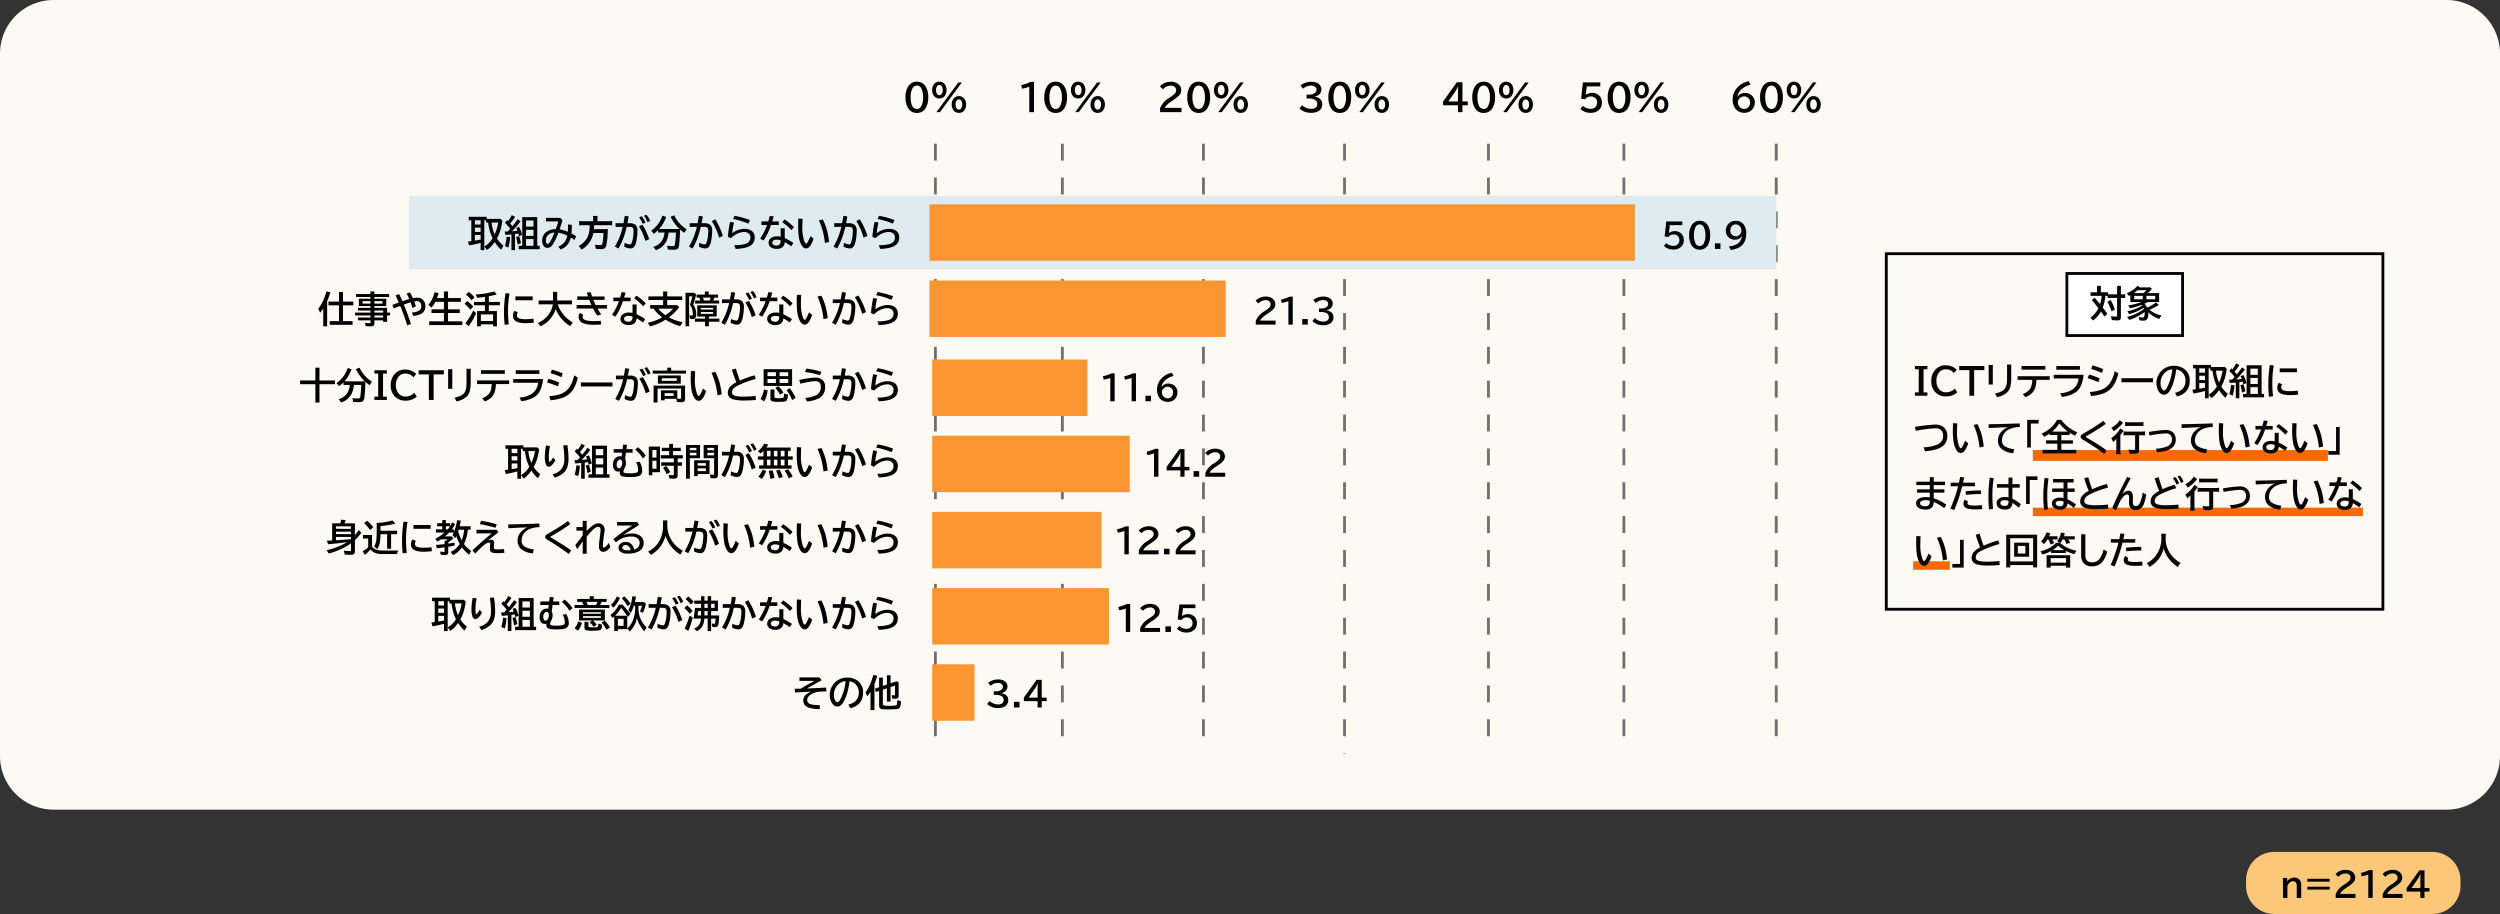 <svg xmlns="http://www.w3.org/2000/svg" width="886" height="323.918" viewBox="0 0 886 323.918">
  <rect x="0" y="0" width="886" height="323.918" fill="#333333" stroke="none"/>
  <g id="グループ_91146" data-name="グループ 91146" transform="translate(768 -11471.344)">
    <path id="パス_39756" data-name="パス 39756" d="M19,0H867a19,19,0,0,1,19,19V267.94a19,19,0,0,1-19,19H19a19,19,0,0,1-19-19V19A19,19,0,0,1,19,0Z" transform="translate(-768 11471.344)" fill="#fdf9f4"/>
    <g id="グループ_91116" data-name="グループ 91116" transform="translate(-1137 -241.238)">
      <path id="パス_39795" data-name="パス 39795" d="M4.951-10.467a3.47,3.47,0,0,1,3.1,1.733,7.023,7.023,0,0,1,.92,3.815,7.276,7.276,0,0,1-.781,3.567A3.505,3.505,0,0,1,4.932.609,3.465,3.465,0,0,1,1.892-1.016a6.883,6.883,0,0,1-.984-3.9A6.806,6.806,0,0,1,1.961-8.937,3.478,3.478,0,0,1,4.951-10.467ZM4.932-9.1a1.807,1.807,0,0,0-1.625,1.13,6.667,6.667,0,0,0-.578,3.053,6.725,6.725,0,0,0,.527,2.907A1.858,1.858,0,0,0,4.945-.781a1.756,1.756,0,0,0,1.542-.99,6.206,6.206,0,0,0,.66-3.148A6.7,6.7,0,0,0,6.576-7.96,1.819,1.819,0,0,0,4.932-9.1Zm14.695-1.1H20.89L13.127.324H11.87Zm-6.7-.26a2.293,2.293,0,0,1,1.936.946,3.3,3.3,0,0,1,.6,2.025,3.372,3.372,0,0,1-.5,1.866,2.3,2.3,0,0,1-2.057,1.1,2.3,2.3,0,0,1-1.9-.889,3.227,3.227,0,0,1-.647-2.076,3.079,3.079,0,0,1,.876-2.336A2.343,2.343,0,0,1,12.93-10.467ZM12.917-9.3a.984.984,0,0,0-.851.482,2.359,2.359,0,0,0-.33,1.327,2.509,2.509,0,0,0,.248,1.168,1.017,1.017,0,0,0,.939.628.971.971,0,0,0,.806-.419A2.256,2.256,0,0,0,14.1-7.49a2.315,2.315,0,0,0-.349-1.346A.972.972,0,0,0,12.917-9.3Zm6.925,3.942a2.289,2.289,0,0,1,1.892.889,3.244,3.244,0,0,1,.647,2.076A3.375,3.375,0,0,1,21.874-.5,2.3,2.3,0,0,1,19.83.584a2.282,2.282,0,0,1-1.936-.946,3.3,3.3,0,0,1-.6-2.025,3.074,3.074,0,0,1,.851-2.3A2.331,2.331,0,0,1,19.843-5.357ZM19.83-4.189a.955.955,0,0,0-.8.419,2.285,2.285,0,0,0-.375,1.384A2.565,2.565,0,0,0,18.9-1.219a1.021,1.021,0,0,0,.946.635.969.969,0,0,0,.844-.482,2.366,2.366,0,0,0,.33-1.32,2.3,2.3,0,0,0-.349-1.339A.972.972,0,0,0,19.83-4.189Z" transform="translate(689 11752)"/>
      <line id="線_1585" data-name="線 1585" y2="215.006" transform="translate(700.5 11763.5)" fill="none" stroke="#707070" stroke-width="1" stroke-dasharray="6"/>
    </g>
    <g id="グループ_91117" data-name="グループ 91117" transform="translate(-1138 -241.238)">
      <g id="グループ_91021" data-name="グループ 91021">
        <path id="パス_39794" data-name="パス 39794" d="M3.783.324V-8.646a18.275,18.275,0,0,1-2.539.667L.933-9.268a15.994,15.994,0,0,0,3.3-1.13H5.453V.324ZM13.14-10.467a3.47,3.47,0,0,1,3.1,1.733,7.023,7.023,0,0,1,.92,3.815,7.276,7.276,0,0,1-.781,3.567A3.505,3.505,0,0,1,13.121.609,3.465,3.465,0,0,1,10.08-1.016a6.883,6.883,0,0,1-.984-3.9A6.806,6.806,0,0,1,10.15-8.937,3.478,3.478,0,0,1,13.14-10.467ZM13.121-9.1A1.807,1.807,0,0,0,11.5-7.973a6.667,6.667,0,0,0-.578,3.053,6.725,6.725,0,0,0,.527,2.907A1.858,1.858,0,0,0,13.133-.781a1.756,1.756,0,0,0,1.542-.99,6.206,6.206,0,0,0,.66-3.148,6.7,6.7,0,0,0-.571-3.041A1.819,1.819,0,0,0,13.121-9.1Zm14.695-1.1h1.263L21.315.324H20.059Zm-6.7-.26a2.293,2.293,0,0,1,1.936.946,3.3,3.3,0,0,1,.6,2.025,3.372,3.372,0,0,1-.5,1.866,2.3,2.3,0,0,1-2.057,1.1,2.3,2.3,0,0,1-1.9-.889,3.227,3.227,0,0,1-.647-2.076,3.079,3.079,0,0,1,.876-2.336A2.343,2.343,0,0,1,21.119-10.467ZM21.106-9.3a.984.984,0,0,0-.851.482,2.359,2.359,0,0,0-.33,1.327,2.509,2.509,0,0,0,.248,1.168,1.017,1.017,0,0,0,.939.628.971.971,0,0,0,.806-.419,2.256,2.256,0,0,0,.375-1.377,2.315,2.315,0,0,0-.349-1.346A.972.972,0,0,0,21.106-9.3Zm6.925,3.942a2.289,2.289,0,0,1,1.892.889,3.244,3.244,0,0,1,.647,2.076A3.375,3.375,0,0,1,30.063-.5,2.3,2.3,0,0,1,28.019.584a2.282,2.282,0,0,1-1.936-.946,3.3,3.3,0,0,1-.6-2.025,3.074,3.074,0,0,1,.851-2.3A2.331,2.331,0,0,1,28.031-5.357Zm-.013,1.168a.955.955,0,0,0-.8.419,2.285,2.285,0,0,0-.375,1.384,2.565,2.565,0,0,0,.241,1.168,1.021,1.021,0,0,0,.946.635.969.969,0,0,0,.844-.482,2.366,2.366,0,0,0,.33-1.32,2.3,2.3,0,0,0-.349-1.339A.972.972,0,0,0,28.019-4.189Z" transform="translate(731 11752)"/>
        <line id="線_1585-2" data-name="線 1585" y2="215.006" transform="translate(746.5 11763.5)" fill="none" stroke="#707070" stroke-width="1" stroke-dasharray="6"/>
      </g>
    </g>
    <g id="グループ_91122" data-name="グループ 91122" transform="translate(-1145 -241.238)">
      <path id="パス_39790" data-name="パス 39790" d="M2.793-5.148A2.921,2.921,0,0,1,5.4-6.475a3.5,3.5,0,0,1,2.4.882A3.166,3.166,0,0,1,8.893-3.117,3.585,3.585,0,0,1,7.916-.546,3.609,3.609,0,0,1,5.167.546,3.822,3.822,0,0,1,1.993-.939,5.35,5.35,0,0,1,1.054-4.31a5.942,5.942,0,0,1,.863-3,7.143,7.143,0,0,1,4.856-3.32l.6,1.244a7.516,7.516,0,0,0-3.18,1.6A4.673,4.673,0,0,0,2.742-5.148Zm2.3-.1a2.117,2.117,0,0,0-1.644.768,1.919,1.919,0,0,0-.54,1.3,2.377,2.377,0,0,0,.425,1.371,2.083,2.083,0,0,0,1.79,1,1.986,1.986,0,0,0,1.587-.736,2.3,2.3,0,0,0,.5-1.523A2.111,2.111,0,0,0,6.6-4.685,2.115,2.115,0,0,0,5.1-5.25Zm9.731-5.218a3.47,3.47,0,0,1,3.1,1.733,7.023,7.023,0,0,1,.92,3.815,7.276,7.276,0,0,1-.781,3.567A3.505,3.505,0,0,1,14.809.609a3.465,3.465,0,0,1-3.041-1.625,6.883,6.883,0,0,1-.984-3.9,6.806,6.806,0,0,1,1.054-4.018A3.478,3.478,0,0,1,14.828-10.467ZM14.809-9.1a1.807,1.807,0,0,0-1.625,1.13,6.667,6.667,0,0,0-.578,3.053,6.725,6.725,0,0,0,.527,2.907A1.858,1.858,0,0,0,14.822-.781a1.756,1.756,0,0,0,1.542-.99,6.206,6.206,0,0,0,.66-3.148,6.7,6.7,0,0,0-.571-3.041A1.819,1.819,0,0,0,14.809-9.1Zm14.695-1.1h1.263L23,.324H21.747Zm-6.7-.26a2.293,2.293,0,0,1,1.936.946,3.3,3.3,0,0,1,.6,2.025,3.372,3.372,0,0,1-.5,1.866,2.3,2.3,0,0,1-2.057,1.1,2.3,2.3,0,0,1-1.9-.889,3.227,3.227,0,0,1-.647-2.076,3.079,3.079,0,0,1,.876-2.336A2.343,2.343,0,0,1,22.807-10.467ZM22.794-9.3a.984.984,0,0,0-.851.482,2.359,2.359,0,0,0-.33,1.327,2.509,2.509,0,0,0,.248,1.168,1.017,1.017,0,0,0,.939.628.971.971,0,0,0,.806-.419,2.256,2.256,0,0,0,.375-1.377,2.315,2.315,0,0,0-.349-1.346A.972.972,0,0,0,22.794-9.3ZM29.72-5.357a2.289,2.289,0,0,1,1.892.889,3.244,3.244,0,0,1,.647,2.076A3.375,3.375,0,0,1,31.751-.5,2.3,2.3,0,0,1,29.707.584a2.282,2.282,0,0,1-1.936-.946,3.3,3.3,0,0,1-.6-2.025,3.074,3.074,0,0,1,.851-2.3A2.331,2.331,0,0,1,29.72-5.357Zm-.013,1.168a.955.955,0,0,0-.8.419,2.285,2.285,0,0,0-.375,1.384,2.565,2.565,0,0,0,.241,1.168,1.021,1.021,0,0,0,.946.635.969.969,0,0,0,.844-.482,2.366,2.366,0,0,0,.33-1.32,2.3,2.3,0,0,0-.349-1.339A.972.972,0,0,0,29.707-4.189Z" transform="translate(990 11752)"/>
      <line id="線_1585-3" data-name="線 1585" y2="215.006" transform="translate(1006.5 11763.5)" fill="none" stroke="#707070" stroke-width="1" stroke-dasharray="6"/>
    </g>
    <g id="グループ_91119" data-name="グループ 91119" transform="translate(-1142 -241.238)">
      <path id="パス_39792" data-name="パス 39792" d="M3.053-5.878h.882a3.52,3.52,0,0,0,1.8-.4,1.5,1.5,0,0,0,.832-1.339,1.284,1.284,0,0,0-.609-1.117A2.364,2.364,0,0,0,4.608-9.1,4.346,4.346,0,0,0,1.8-7.979L.882-9.115a5.955,5.955,0,0,1,3.84-1.308,4.435,4.435,0,0,1,2.431.609A2.363,2.363,0,0,1,8.3-7.712a2.357,2.357,0,0,1-.793,1.784,2.94,2.94,0,0,1-1.625.717v.051a3.755,3.755,0,0,1,2,.863A2.346,2.346,0,0,1,8.6-2.5,2.683,2.683,0,0,1,7.274-.051,4.964,4.964,0,0,1,4.659.559,5.648,5.648,0,0,1,.521-1l.958-1.143a3.919,3.919,0,0,0,1.308.889,4.686,4.686,0,0,0,1.885.425,2.634,2.634,0,0,0,1.606-.432,1.467,1.467,0,0,0,.559-1.263A1.692,1.692,0,0,0,5.713-4.183,4.517,4.517,0,0,0,3.9-4.513H3.053Zm11.775-4.589a3.47,3.47,0,0,1,3.1,1.733,7.023,7.023,0,0,1,.92,3.815,7.276,7.276,0,0,1-.781,3.567A3.505,3.505,0,0,1,14.809.609a3.465,3.465,0,0,1-3.041-1.625,6.883,6.883,0,0,1-.984-3.9,6.806,6.806,0,0,1,1.054-4.018A3.478,3.478,0,0,1,14.828-10.467ZM14.809-9.1a1.807,1.807,0,0,0-1.625,1.13,6.667,6.667,0,0,0-.578,3.053,6.725,6.725,0,0,0,.527,2.907A1.858,1.858,0,0,0,14.822-.781a1.756,1.756,0,0,0,1.542-.99,6.206,6.206,0,0,0,.66-3.148,6.7,6.7,0,0,0-.571-3.041A1.819,1.819,0,0,0,14.809-9.1Zm14.695-1.1h1.263L23,.324H21.747Zm-6.7-.26a2.293,2.293,0,0,1,1.936.946,3.3,3.3,0,0,1,.6,2.025,3.372,3.372,0,0,1-.5,1.866,2.3,2.3,0,0,1-2.057,1.1,2.3,2.3,0,0,1-1.9-.889,3.227,3.227,0,0,1-.647-2.076,3.079,3.079,0,0,1,.876-2.336A2.343,2.343,0,0,1,22.807-10.467ZM22.794-9.3a.984.984,0,0,0-.851.482,2.359,2.359,0,0,0-.33,1.327,2.509,2.509,0,0,0,.248,1.168,1.017,1.017,0,0,0,.939.628.971.971,0,0,0,.806-.419,2.256,2.256,0,0,0,.375-1.377,2.315,2.315,0,0,0-.349-1.346A.972.972,0,0,0,22.794-9.3ZM29.72-5.357a2.289,2.289,0,0,1,1.892.889,3.244,3.244,0,0,1,.647,2.076A3.375,3.375,0,0,1,31.751-.5,2.3,2.3,0,0,1,29.707.584a2.282,2.282,0,0,1-1.936-.946,3.3,3.3,0,0,1-.6-2.025,3.074,3.074,0,0,1,.851-2.3A2.331,2.331,0,0,1,29.72-5.357Zm-.013,1.168a.955.955,0,0,0-.8.419,2.285,2.285,0,0,0-.375,1.384,2.565,2.565,0,0,0,.241,1.168,1.021,1.021,0,0,0,.946.635.969.969,0,0,0,.844-.482,2.366,2.366,0,0,0,.33-1.32,2.3,2.3,0,0,0-.349-1.339A.972.972,0,0,0,29.707-4.189Z" transform="translate(834 11752)"/>
      <line id="線_1585-4" data-name="線 1585" y2="216.159" transform="translate(850.5 11763.5)" fill="none" stroke="#707070" stroke-width="1" stroke-dasharray="6"/>
    </g>
    <g id="グループ_91118" data-name="グループ 91118" transform="translate(-1139 -241.238)">
      <path id="パス_39793" data-name="パス 39793" d="M1.13.324V-1.111A7.62,7.62,0,0,1,4.418-4.773l.349-.235A8.629,8.629,0,0,0,6.354-6.265a1.751,1.751,0,0,0,.482-1.181,1.5,1.5,0,0,0-.349-.99,1.9,1.9,0,0,0-1.555-.628A3.755,3.755,0,0,0,2.158-7.776l-1.092-1a4,4,0,0,1,1.028-.889,5.374,5.374,0,0,1,2.844-.774,4.54,4.54,0,0,1,2.114.463,2.957,2.957,0,0,1,1.193,1.1,2.774,2.774,0,0,1,.387,1.428A2.743,2.743,0,0,1,7.865-5.58,11.224,11.224,0,0,1,5.941-4.043l-.406.273a14.454,14.454,0,0,0-1.968,1.5A3.5,3.5,0,0,0,2.793-1.2H8.734V.324Zm13.7-10.791a3.47,3.47,0,0,1,3.1,1.733,7.023,7.023,0,0,1,.92,3.815,7.276,7.276,0,0,1-.781,3.567A3.505,3.505,0,0,1,14.809.609a3.465,3.465,0,0,1-3.041-1.625,6.883,6.883,0,0,1-.984-3.9,6.806,6.806,0,0,1,1.054-4.018A3.478,3.478,0,0,1,14.828-10.467ZM14.809-9.1a1.807,1.807,0,0,0-1.625,1.13,6.667,6.667,0,0,0-.578,3.053,6.725,6.725,0,0,0,.527,2.907A1.858,1.858,0,0,0,14.822-.781a1.756,1.756,0,0,0,1.542-.99,6.206,6.206,0,0,0,.66-3.148,6.7,6.7,0,0,0-.571-3.041A1.819,1.819,0,0,0,14.809-9.1Zm14.695-1.1h1.263L23,.324H21.747Zm-6.7-.26a2.293,2.293,0,0,1,1.936.946,3.3,3.3,0,0,1,.6,2.025,3.372,3.372,0,0,1-.5,1.866,2.3,2.3,0,0,1-2.057,1.1,2.3,2.3,0,0,1-1.9-.889,3.227,3.227,0,0,1-.647-2.076,3.079,3.079,0,0,1,.876-2.336A2.343,2.343,0,0,1,22.807-10.467ZM22.794-9.3a.984.984,0,0,0-.851.482,2.359,2.359,0,0,0-.33,1.327,2.509,2.509,0,0,0,.248,1.168,1.017,1.017,0,0,0,.939.628.971.971,0,0,0,.806-.419,2.256,2.256,0,0,0,.375-1.377,2.315,2.315,0,0,0-.349-1.346A.972.972,0,0,0,22.794-9.3ZM29.72-5.357a2.289,2.289,0,0,1,1.892.889,3.244,3.244,0,0,1,.647,2.076A3.375,3.375,0,0,1,31.751-.5,2.3,2.3,0,0,1,29.707.584a2.282,2.282,0,0,1-1.936-.946,3.3,3.3,0,0,1-.6-2.025,3.074,3.074,0,0,1,.851-2.3A2.331,2.331,0,0,1,29.72-5.357Zm-.013,1.168a.955.955,0,0,0-.8.419,2.285,2.285,0,0,0-.375,1.384,2.565,2.565,0,0,0,.241,1.168,1.021,1.021,0,0,0,.946.635.969.969,0,0,0,.844-.482,2.366,2.366,0,0,0,.33-1.32,2.3,2.3,0,0,0-.349-1.339A.972.972,0,0,0,29.707-4.189Z" transform="translate(781 11752)"/>
      <line id="線_1585-5" data-name="線 1585" y2="215.006" transform="translate(797.5 11763.5)" fill="none" stroke="#707070" stroke-width="1" stroke-dasharray="6"/>
    </g>
    <g id="グループ_91120" data-name="グループ 91120" transform="translate(-1143 -241.238)">
      <path id="パス_39791" data-name="パス 39791" d="M5.319-10.271H7.293v6.811H9.179v1.352H7.293V.324H5.707V-2.107H.432V-3.447Zm.387,6.811V-6.475q0-1.035.089-2.355H5.745A13.3,13.3,0,0,1,4.691-6.906L2.279-3.459Zm9.122-7.008a3.47,3.47,0,0,1,3.1,1.733,7.023,7.023,0,0,1,.92,3.815,7.276,7.276,0,0,1-.781,3.567A3.505,3.505,0,0,1,14.809.609a3.465,3.465,0,0,1-3.041-1.625,6.883,6.883,0,0,1-.984-3.9,6.806,6.806,0,0,1,1.054-4.018A3.478,3.478,0,0,1,14.828-10.467ZM14.809-9.1a1.807,1.807,0,0,0-1.625,1.13,6.667,6.667,0,0,0-.578,3.053,6.725,6.725,0,0,0,.527,2.907A1.858,1.858,0,0,0,14.822-.781a1.756,1.756,0,0,0,1.542-.99,6.206,6.206,0,0,0,.66-3.148,6.7,6.7,0,0,0-.571-3.041A1.819,1.819,0,0,0,14.809-9.1Zm14.695-1.1h1.263L23,.324H21.747Zm-6.7-.26a2.293,2.293,0,0,1,1.936.946,3.3,3.3,0,0,1,.6,2.025,3.372,3.372,0,0,1-.5,1.866,2.3,2.3,0,0,1-2.057,1.1,2.3,2.3,0,0,1-1.9-.889,3.227,3.227,0,0,1-.647-2.076,3.079,3.079,0,0,1,.876-2.336A2.343,2.343,0,0,1,22.807-10.467ZM22.794-9.3a.984.984,0,0,0-.851.482,2.359,2.359,0,0,0-.33,1.327,2.509,2.509,0,0,0,.248,1.168,1.017,1.017,0,0,0,.939.628.971.971,0,0,0,.806-.419,2.256,2.256,0,0,0,.375-1.377,2.315,2.315,0,0,0-.349-1.346A.972.972,0,0,0,22.794-9.3ZM29.72-5.357a2.289,2.289,0,0,1,1.892.889,3.244,3.244,0,0,1,.647,2.076A3.375,3.375,0,0,1,31.751-.5,2.3,2.3,0,0,1,29.707.584a2.282,2.282,0,0,1-1.936-.946,3.3,3.3,0,0,1-.6-2.025,3.074,3.074,0,0,1,.851-2.3A2.331,2.331,0,0,1,29.72-5.357Zm-.013,1.168a.955.955,0,0,0-.8.419,2.285,2.285,0,0,0-.375,1.384,2.565,2.565,0,0,0,.241,1.168,1.021,1.021,0,0,0,.946.635.969.969,0,0,0,.844-.482,2.366,2.366,0,0,0,.33-1.32,2.3,2.3,0,0,0-.349-1.339A.972.972,0,0,0,29.707-4.189Z" transform="translate(886 11752)"/>
      <line id="線_1585-6" data-name="線 1585" y2="216.006" transform="translate(902.5 11763.5)" fill="none" stroke="#707070" stroke-width="1" stroke-dasharray="6"/>
    </g>
    <g id="グループ_91121" data-name="グループ 91121" transform="translate(-1147 -241.238)">
      <path id="パス_39789" data-name="パス 39789" d="M1.987-10.207H8.138v1.4H3.364l-.375,3h.051a3.775,3.775,0,0,1,2.266-.7,3.559,3.559,0,0,1,1.657.4A3.05,3.05,0,0,1,8.48-4.424a3.939,3.939,0,0,1,.241,1.409A3.293,3.293,0,0,1,7.439-.273,4.184,4.184,0,0,1,4.786.559,5.019,5.019,0,0,1,1.092-.825l.87-1.092A3.458,3.458,0,0,0,3.2-1.143a4.417,4.417,0,0,0,1.562.3,2.335,2.335,0,0,0,1.485-.482,2.04,2.04,0,0,0,.787-1.7A2.2,2.2,0,0,0,6.487-4.57a2.1,2.1,0,0,0-1.631-.647,2.316,2.316,0,0,0-2.076.99L1.352-4.462Zm12.841-.26a3.47,3.47,0,0,1,3.1,1.733,7.023,7.023,0,0,1,.92,3.815,7.276,7.276,0,0,1-.781,3.567A3.505,3.505,0,0,1,14.809.609a3.465,3.465,0,0,1-3.041-1.625,6.883,6.883,0,0,1-.984-3.9,6.806,6.806,0,0,1,1.054-4.018A3.478,3.478,0,0,1,14.828-10.467ZM14.809-9.1a1.807,1.807,0,0,0-1.625,1.13,6.667,6.667,0,0,0-.578,3.053,6.725,6.725,0,0,0,.527,2.907A1.858,1.858,0,0,0,14.822-.781a1.756,1.756,0,0,0,1.542-.99,6.206,6.206,0,0,0,.66-3.148,6.7,6.7,0,0,0-.571-3.041A1.819,1.819,0,0,0,14.809-9.1Zm14.695-1.1h1.263L23,.324H21.747Zm-6.7-.26a2.293,2.293,0,0,1,1.936.946,3.3,3.3,0,0,1,.6,2.025,3.372,3.372,0,0,1-.5,1.866,2.3,2.3,0,0,1-2.057,1.1,2.3,2.3,0,0,1-1.9-.889,3.227,3.227,0,0,1-.647-2.076,3.079,3.079,0,0,1,.876-2.336A2.343,2.343,0,0,1,22.807-10.467ZM22.794-9.3a.984.984,0,0,0-.851.482,2.359,2.359,0,0,0-.33,1.327,2.509,2.509,0,0,0,.248,1.168,1.017,1.017,0,0,0,.939.628.971.971,0,0,0,.806-.419,2.256,2.256,0,0,0,.375-1.377,2.315,2.315,0,0,0-.349-1.346A.972.972,0,0,0,22.794-9.3ZM29.72-5.357a2.289,2.289,0,0,1,1.892.889,3.244,3.244,0,0,1,.647,2.076A3.375,3.375,0,0,1,31.751-.5,2.3,2.3,0,0,1,29.707.584a2.282,2.282,0,0,1-1.936-.946,3.3,3.3,0,0,1-.6-2.025,3.074,3.074,0,0,1,.851-2.3A2.331,2.331,0,0,1,29.72-5.357Zm-.013,1.168a.955.955,0,0,0-.8.419,2.285,2.285,0,0,0-.375,1.384,2.565,2.565,0,0,0,.241,1.168,1.021,1.021,0,0,0,.946.635.969.969,0,0,0,.844-.482,2.366,2.366,0,0,0,.33-1.32,2.3,2.3,0,0,0-.349-1.339A.972.972,0,0,0,29.707-4.189Z" transform="translate(938 11752)"/>
      <line id="線_1585-7" data-name="線 1585" y2="216.006" transform="translate(954.5 11763.5)" fill="none" stroke="#707070" stroke-width="1" stroke-dasharray="6"/>
    </g>
    <path id="パス_39760" data-name="パス 39760" d="M16.767,4.411V-.115H18.22V4.411h5.491V5.738H18.22v6.5H16.767v-6.5H11.358V4.411ZM30.414,6a8.543,8.543,0,0,1-.9,3.326,6.745,6.745,0,0,1-3.6,2.914l-.9-1.187a5.493,5.493,0,0,0,2.78-1.771A6.025,6.025,0,0,0,28.96,6H26.739V5.084a12.935,12.935,0,0,1-1.562,1.358l-.908-1.1A10.363,10.363,0,0,0,28.224-.013l1.352.482a13.094,13.094,0,0,1-2.507,4.266h7.224A15.285,15.285,0,0,1,31.131.406L32.42-.115a11.626,11.626,0,0,0,4.393,4.951l-.844,1.25a16.426,16.426,0,0,1-1.485-1.174l-.006.26a52.578,52.578,0,0,1-.33,5.262,1.9,1.9,0,0,1-.6,1.365,2.625,2.625,0,0,1-1.447.292q-.781,0-1.93-.076l-.26-1.339a14.3,14.3,0,0,0,1.885.14,1.086,1.086,0,0,0,.66-.14,1.334,1.334,0,0,0,.26-.736A29.063,29.063,0,0,0,33,6ZM37.682.793H42.1V1.961H40.748v8.195H42.1v1.168H37.682V10.156h1.352V1.961H37.682Zm15.006,9.35a5.777,5.777,0,0,1-4.005,1.428,5,5,0,0,1-3.942-1.695A5.5,5.5,0,0,1,43.471,6.1,5.766,5.766,0,0,1,44.7,2.354,4.738,4.738,0,0,1,48.575.545a5.529,5.529,0,0,1,2.444.521,6.425,6.425,0,0,1,1.5,1.066L51.507,3.294a3.61,3.61,0,0,0-2.856-1.32A2.979,2.979,0,0,0,46.22,3.116a4.625,4.625,0,0,0-.914,3.009,4.436,4.436,0,0,0,.724,2.583,3.088,3.088,0,0,0,2.679,1.4,4.127,4.127,0,0,0,3.123-1.327Zm.686-9.35h8.918V2.259H58.674v9.064H56.985V2.259H53.374ZM63.815.418h1.479V7.363H63.815ZM70.334.285h1.479V4.824a12.134,12.134,0,0,1-.387,3.561,4.126,4.126,0,0,1-.882,1.587,7.218,7.218,0,0,1-3.732,1.847l-.73-1.3q2.812-.571,3.605-1.9a4.9,4.9,0,0,0,.6-2.133q.044-.6.044-1.65ZM74.073,4.4H85.448V5.7h-4.7a10.764,10.764,0,0,1-.394,2.672A4.907,4.907,0,0,1,78.726,10.8a8.252,8.252,0,0,1-1.911,1.047l-.908-1.136a5.118,5.118,0,0,0,2.78-2.165,6.706,6.706,0,0,0,.571-2.85H74.073ZM75.463.78h8.449v1.3H75.463ZM87.784.806h8.373v1.3H87.784Zm-.908,3.11H97.445A11.28,11.28,0,0,1,96.29,8.245a5.605,5.605,0,0,1-1.65,1.873,11.066,11.066,0,0,1-4.875,1.638l-.641-1.289a9.285,9.285,0,0,0,4.323-1.295,5.174,5.174,0,0,0,2.228-3.955h-8.8Zm17.1-.667a29.365,29.365,0,0,0-3.821-1.4L100.568.59a20.548,20.548,0,0,1,3.853,1.333Zm-1.3,3.25a39.06,39.06,0,0,0-3.821-1.4l.546-1.27a22.677,22.677,0,0,1,3.771,1.365Zm-3,3.5a15.1,15.1,0,0,0,4.069-.787,6.618,6.618,0,0,0,3.421-2.971,12.6,12.6,0,0,0,1.314-3.612l1.282.743a12.747,12.747,0,0,1-1.72,4.361,7.6,7.6,0,0,1-3.612,2.806,16.75,16.75,0,0,1-4.348.882Zm11.2-4.875h11.178V6.55H110.877Zm12.429-2.431h2.806q.19-.978.425-2.431l.032-.184,1.39.209q-.216,1.346-.444,2.406h.768a2.935,2.935,0,0,1,2.184.686,2.687,2.687,0,0,1,.59,1.917,17.282,17.282,0,0,1-.463,4.094,4.593,4.593,0,0,1-.647,1.593,1.582,1.582,0,0,1-1.339.641,4.775,4.775,0,0,1-2.247-.66l.159-1.339a4.789,4.789,0,0,0,1.873.578.59.59,0,0,0,.54-.375,5.727,5.727,0,0,0,.387-1.174,14.386,14.386,0,0,0,.362-3.269q0-.9-.362-1.168a2.012,2.012,0,0,0-1.111-.222h-.978a26.2,26.2,0,0,1-2.895,7.668l-1.276-.7a23.658,23.658,0,0,0,2.78-6.97h-2.533Zm10.543,6.265a20.107,20.107,0,0,0-2.266-5.186l1.238-.559a21.645,21.645,0,0,1,2.393,5.135Zm-.939-6.081A10.96,10.96,0,0,0,131.64.59l.984-.368a13.2,13.2,0,0,1,1.289,2.253Zm1.708-.546a11.193,11.193,0,0,0-1.263-2.3l.933-.311a8.422,8.422,0,0,1,1.276,2.171Zm10.042,8.595h-4.113v.521h-1.3V7.915h5.783v2.958a7.773,7.773,0,0,0,.908.051q.317,0,.387-.108a.5.5,0,0,0,.057-.273V7.268h-8.347v4.97h-1.4v-6h11.153v4.735a1.091,1.091,0,0,1-.336.889,1.557,1.557,0,0,1-1,.26q-.521,0-1.517-.083Zm-.933-1.993h-3.18v.978h3.18Zm-.87-8.017h5.256V1.98H136.306V.914h5.161V-.115h1.39Zm3.409,1.739v2.9h-8.112v-2.9Zm-6.722.99v.92h5.319v-.92ZM155.26,8.175q-1.174,3.453-2.634,3.453-1.041,0-1.784-1.46a8.4,8.4,0,0,1-.787-2.488,28.143,28.143,0,0,1-.26-4.24q0-1.124.083-2.412l1.492.114q-.083,1.289-.083,2.45a14.679,14.679,0,0,0,.762,5.681q.311.66.584.66.178,0,.444-.406a10.5,10.5,0,0,0,1.054-2.272Zm4.018,1.511a29.112,29.112,0,0,0-.793-4.329,26.384,26.384,0,0,0-1.327-3.663l1.352-.33a20.589,20.589,0,0,1,1.555,4,27.825,27.825,0,0,1,.692,3.974Zm13.641,1.625a37.293,37.293,0,0,1-3.885.2,15.638,15.638,0,0,1-4.145-.375,3.088,3.088,0,0,1-1.365-.812,2.179,2.179,0,0,1-.578-1.53,3.187,3.187,0,0,1,.813-2.133,7.433,7.433,0,0,1,2.228-1.6A33.418,33.418,0,0,1,164.4.577l1.416-.368a40.816,40.816,0,0,0,1.4,4.266A33.563,33.563,0,0,1,172.4,2.6l.425,1.289a32.906,32.906,0,0,0-5.979,2.165,9.182,9.182,0,0,0-1.308.717A2.323,2.323,0,0,0,164.4,8.62q0,.882,1.054,1.231a11.59,11.59,0,0,0,3.136.286,36.538,36.538,0,0,0,4.183-.241ZM185.716.418V6.36H175.629V.418ZM176.994,1.5V2.875h2.99V1.5Zm0,2.406V5.319h2.99V3.9Zm7.357,1.416V3.9h-3.066V5.319Zm0-2.444V1.5h-3.066V2.875Zm-9.8,8.112A11.216,11.216,0,0,0,175.756,7.6l1.3.381a10.314,10.314,0,0,1-1.244,3.859Zm3.5-3.383h1.4v2.545q0,.311.1.394a3.508,3.508,0,0,0,1.466.152,7.63,7.63,0,0,0,1.4-.083.462.462,0,0,0,.336-.387,6.268,6.268,0,0,0,.133-1.155l1.352.343a4.373,4.373,0,0,1-.381,2.025,1.267,1.267,0,0,1-.978.482q-.679.07-2.006.07a7.089,7.089,0,0,1-2.336-.235.939.939,0,0,1-.489-.965Zm3.421,1.822a13.752,13.752,0,0,0-1.695-2.393l1.079-.622A11.748,11.748,0,0,1,182.637,8.7Zm4.259,1.949a16.116,16.116,0,0,0-1.949-3.536l1.1-.686a19.277,19.277,0,0,1,2.107,3.39ZM195.6,2.539a35.423,35.423,0,0,0-5.319-1.13L190.8.2a31.029,31.029,0,0,1,5.319,1.155Zm-7.344,1.714a29.688,29.688,0,0,1,5.586-.844,3.852,3.852,0,0,1,2.641.832,2.964,2.964,0,0,1,.927,2.336,4.365,4.365,0,0,1-2.057,4.1,11.5,11.5,0,0,1-4.367,1.181L190.4,10.6a11.265,11.265,0,0,0,4.018-1.041,3.055,3.055,0,0,0,1.466-2.939,2.079,2.079,0,0,0-.419-1.428,2.085,2.085,0,0,0-1.6-.527,28.01,28.01,0,0,0-5.192.914Zm11.883-1.562h2.806q.19-.978.425-2.431L203.4.076l1.39.209q-.216,1.346-.444,2.406h1a2.925,2.925,0,0,1,2.177.686,2.687,2.687,0,0,1,.59,1.917,17.333,17.333,0,0,1-.463,4.094,4.593,4.593,0,0,1-.647,1.593,1.582,1.582,0,0,1-1.339.641,4.766,4.766,0,0,1-2.241-.66l.159-1.339a4.786,4.786,0,0,0,1.866.578.581.581,0,0,0,.54-.375,5.913,5.913,0,0,0,.387-1.174,14.333,14.333,0,0,0,.362-3.269q0-.9-.362-1.168a2,2,0,0,0-1.1-.222h-1.212a26.2,26.2,0,0,1-2.895,7.668l-1.276-.7a23.658,23.658,0,0,0,2.78-6.97h-2.533Zm10.41,5.1a22.376,22.376,0,0,0-2.571-5.865L209.2,1.3a24.064,24.064,0,0,1,2.7,5.9Zm10.378-4.951A24.7,24.7,0,0,0,215.505,1.2l.533-1.13a30.448,30.448,0,0,1,5.472,1.5ZM213.684,7.49a38.316,38.316,0,0,1,.781-5.288l1.365.254a24.446,24.446,0,0,0-.622,3.758,7.556,7.556,0,0,1,2.12-1.124,6.459,6.459,0,0,1,2.146-.406,4.619,4.619,0,0,1,2.438.578,2.72,2.72,0,0,1,1.263,2.5,3.169,3.169,0,0,1-1.149,2.615q-1.606,1.282-5.586,1.416l-.508-1.314a12.948,12.948,0,0,0,4.05-.5,2.213,2.213,0,0,0,1.682-2.228,1.748,1.748,0,0,0-.743-1.549,2.681,2.681,0,0,0-1.549-.406,5.968,5.968,0,0,0-2.933.9,7.614,7.614,0,0,0-1.714,1.327Z" transform="translate(-673 11601.762)"/>
    <path id="パス_39757" data-name="パス 39757" d="M8.943,3.332v8.906H7.553V5.922a17.814,17.814,0,0,1-1.1,1.5l-.673-1.4A14.09,14.09,0,0,0,7.756,2.589,29.014,29.014,0,0,0,8.708-.166L10.086.2A30.292,30.292,0,0,1,8.943,3.332Zm5.611.14h3.656V4.786H14.555V10.4h3.4v1.3H9.864V10.4h3.275V4.786H9.407V3.472h3.732V.057h1.416ZM24.3,2.443V1.834H19.169V.793H24.3V-.115h1.377V.793H30.9V1.834H25.682v.609h4.2V5.059h-4.2v.635h4.5V7.369h1.054v1H30.183v2.279H28.805v-.533H25.682v.958a1.334,1.334,0,0,1-.209.844,1.453,1.453,0,0,1-1.117.317,15.332,15.332,0,0,1-1.777-.1l-.222-1.13a14.862,14.862,0,0,0,1.669.1q.2,0,.248-.089a.442.442,0,0,0,.032-.19v-.717H19.849v-.99H24.3V8.372H18.833v-1H24.3V6.646H19.861V5.693H24.3V5.059h-4.12V2.443Zm0,.87H21.512v.876H24.3Zm1.377,0v.876h2.875V3.313Zm0,5.814h3.123V8.372H25.682Zm0-1.758h3.123V6.646H25.682ZM34.474.831q.508,1.035,1.155,2.526.628-.229,1.612-.546l.806-.26A16.405,16.405,0,0,0,37.1.641L38.27.2A16.531,16.531,0,0,1,39.323,2.24a7.175,7.175,0,0,1,1.409-.171,3.053,3.053,0,0,1,1.968.609,2.126,2.126,0,0,1,.2.184,3.066,3.066,0,0,1,.857,2.171,2.936,2.936,0,0,1-1.5,2.787,7.675,7.675,0,0,1-2.8.711L38.93,7.35a6.029,6.029,0,0,0,2.6-.673A1.81,1.81,0,0,0,42.3,5a1.74,1.74,0,0,0-.413-1.231,1.5,1.5,0,0,0-1.168-.457,5.6,5.6,0,0,0-.914.1q.3.787.584,1.727l-1.225.59q-.33-1.155-.635-1.993-1.124.324-2.406.793,1.523,3.732,2.507,6.919l-1.314.438Q36.289,8.5,34.835,5l-.229.089q-1.46.559-2.069.806l-.47-1.263.178-.063q1.466-.54,2.095-.768-.6-1.4-1.155-2.533ZM47.861,2.215H50.33V-.115h1.454v2.33h4.558V3.542H51.784V6.214h4.164v1.3H51.784v2.939h5.059v1.327H45.106V10.454H50.33V7.515H45.925v-1.3H50.33V3.542H47.283a11.677,11.677,0,0,1-1.333,2.05l-1.143-.946A10.5,10.5,0,0,0,47,.184l1.416.26A17.509,17.509,0,0,1,47.861,2.215Zm18.376,4.6h2.869v5.421H67.754v-.7H63.413v.7H62.073V6.817H64.86V4.773H60.981V3.58H64.86V1.79q-.076.006-.184.025-1.066.159-2.577.3L61.591.952a29.889,29.889,0,0,0,6.6-1.066L69.018.952q-1.289.336-2.78.616V3.58h3.9V4.773h-3.9ZM67.754,8H63.413V10.34h4.342Zm-7.63-5.008A11.906,11.906,0,0,0,58.112.977L59.1.044a9.341,9.341,0,0,1,2.057,1.949ZM59.7,6.322a13.6,13.6,0,0,0-2.057-2.069l.965-.99a12.213,12.213,0,0,1,2.1,2.006Zm-1.771,4.792a23.775,23.775,0,0,0,2.78-4.443l1.041.9a21.223,21.223,0,0,1-2.691,4.627Zm13.933.578A38.607,38.607,0,0,1,71.62,7.4,42.871,42.871,0,0,1,72.16.457l1.4.146a36.275,36.275,0,0,0-.514,6.417,35.509,35.509,0,0,0,.267,4.488ZM75.67,1.637h6.1V2.989h-6.1ZM82.2,10.911a19.989,19.989,0,0,1-3.015.2q-4.386,0-4.386-2.577a2.982,2.982,0,0,1,.546-1.784l1.2.533A1.829,1.829,0,0,0,76.2,8.366a1.023,1.023,0,0,0,.743,1.022,6.455,6.455,0,0,0,2.253.317,18.739,18.739,0,0,0,2.856-.2Zm8.461-6.462A10.512,10.512,0,0,0,92.326,7.61,11.1,11.1,0,0,0,96,10.848l-.908,1.308a12.058,12.058,0,0,1-3.847-3.6,12.761,12.761,0,0,1-1.333-2.482,9.536,9.536,0,0,1-1.555,3.091A9.344,9.344,0,0,1,84.525,12.2l-.9-1.162a8.743,8.743,0,0,0,3.853-3.072,7.883,7.883,0,0,0,1.46-3.517H83.877V3.072H89V.012h1.466v3.06H95.7V4.449Zm6.906-2.812h3.847q-.209-.59-.451-1.4l1.4-.076q.248.844.482,1.479h4.418V2.862h-3.98q.362.9.819,1.834h4.018V5.922h-3.377A22.539,22.539,0,0,0,106.088,8l-1.422.413a21.137,21.137,0,0,1-1.479-2.495h-5.84V4.7H102.6q-.368-.781-.755-1.834H97.569Zm8.461,9.947q-1.219.089-2.266.089a11.16,11.16,0,0,1-3.98-.514,2.385,2.385,0,0,1-1.708-2.266,2.027,2.027,0,0,1,.476-1.4l1.136.622a1.785,1.785,0,0,0-.2.793q0,.8,1.092,1.155a10.274,10.274,0,0,0,2.971.317q1,0,2.361-.108Zm11.14-7.109h1.441V7.959a18.548,18.548,0,0,1,3.041,1.727l-.73,1.187a22.916,22.916,0,0,0-2.311-1.485,2.437,2.437,0,0,1-.73,1.727,2.965,2.965,0,0,1-2.063.667,3.593,3.593,0,0,1-2.114-.584,1.866,1.866,0,0,1-.812-1.612,1.985,1.985,0,0,1,1.022-1.739,3.707,3.707,0,0,1,2.031-.508,5.819,5.819,0,0,1,1.225.14Zm0,4.3a4.39,4.39,0,0,0-1.428-.26,2.082,2.082,0,0,0-1.06.235.917.917,0,0,0-.514.813.964.964,0,0,0,.736.908,2.491,2.491,0,0,0,.882.14,1.238,1.238,0,0,0,1.187-.7,1.857,1.857,0,0,0,.2-.876ZM110.36,2.043h2.425q.324-1.1.521-1.936l1.39.171q-.254.933-.521,1.765h2.317V3.319h-2.729a23.694,23.694,0,0,1-2.666,5.51l-1.181-.673a22.711,22.711,0,0,0,2.444-4.837h-2Zm10.6,3.091a19.209,19.209,0,0,0-3.237-2.856l.838-.914A18.5,18.5,0,0,1,121.875,4.1Zm9.1,3.917a17.844,17.844,0,0,0,4.856,1.72l-.857,1.39a21.137,21.137,0,0,1-5.2-2.285,18.535,18.535,0,0,1-5.484,2.387l-.806-1.3a17.042,17.042,0,0,0,5.1-1.911,13.316,13.316,0,0,1-3.009-3.079h-1.231V4.709h4.589v-1.8h-5.224V1.637h5.224V-.115h1.441V1.637h5.319V2.913h-5.319v1.8h3.5l.755.768A18.979,18.979,0,0,1,130.057,9.051ZM128.838,8.3a13.422,13.422,0,0,0,2.7-2.323h-5.218A11.754,11.754,0,0,0,128.838,8.3Zm16.91-5.2h2.126V4.151H139.35V3.1h1.873a7.735,7.735,0,0,0-.394-1.054h-.965V.99h2.952v-1.1h1.352V.99h3.32V2.043h-1.333Q146.034,2.431,145.748,3.1Zm-1.25,0q.184-.432.381-1.054h-2.768q.019.051.051.127a5.579,5.579,0,0,1,.292.927Zm-.273,5.668v.717h3.726V10.6h-3.726v1.638h-1.352V10.6h-3.618V9.483h3.618V8.766h-2.761V4.786H147v3.98Zm-2.863-3.085v.6h4.367v-.6Zm0,1.485v.647h4.367V7.166Zm-2.679-2.7A6.186,6.186,0,0,1,139.73,7.94a2.281,2.281,0,0,1-.254,1.238,1.293,1.293,0,0,1-1.149.457,4.093,4.093,0,0,1-.711-.051l-.3-1.257a2.724,2.724,0,0,0,.762.089q.292,0,.375-.1a.8.8,0,0,0,.076-.432,5.542,5.542,0,0,0-1-3.288l.044-.127q.394-1.181.774-2.875h-1.117V12.238h-1.276V.355h3.085l.673.546A23.769,23.769,0,0,1,138.683,4.462Zm10.194-1.771h2.806q.19-.978.425-2.431l.032-.184,1.39.209q-.216,1.346-.444,2.406h.768a2.935,2.935,0,0,1,2.184.686,2.687,2.687,0,0,1,.59,1.917,17.282,17.282,0,0,1-.463,4.094,4.593,4.593,0,0,1-.647,1.593,1.582,1.582,0,0,1-1.339.641,4.775,4.775,0,0,1-2.247-.66l.159-1.339a4.789,4.789,0,0,0,1.873.578.59.59,0,0,0,.54-.375,5.727,5.727,0,0,0,.387-1.174,14.386,14.386,0,0,0,.362-3.269q0-.9-.362-1.168a2.012,2.012,0,0,0-1.111-.222H152.8a26.2,26.2,0,0,1-2.895,7.668l-1.276-.7a23.658,23.658,0,0,0,2.78-6.97h-2.533Zm10.543,6.265a20.107,20.107,0,0,0-2.266-5.186l1.238-.559a21.645,21.645,0,0,1,2.393,5.135Zm-.939-6.081A10.96,10.96,0,0,0,157.212.59L158.2.222a13.2,13.2,0,0,1,1.289,2.253Zm1.708-.546a11.193,11.193,0,0,0-1.263-2.3l.933-.311a8.422,8.422,0,0,1,1.276,2.171Zm8.982,2.146h1.441V7.959a18.548,18.548,0,0,1,3.041,1.727l-.73,1.187a22.915,22.915,0,0,0-2.311-1.485,2.437,2.437,0,0,1-.73,1.727,2.965,2.965,0,0,1-2.063.667,3.593,3.593,0,0,1-2.114-.584,1.866,1.866,0,0,1-.812-1.612,1.985,1.985,0,0,1,1.022-1.739,3.707,3.707,0,0,1,2.031-.508,5.819,5.819,0,0,1,1.225.14Zm0,4.3a4.39,4.39,0,0,0-1.428-.26,2.082,2.082,0,0,0-1.06.235.917.917,0,0,0-.514.813.964.964,0,0,0,.736.908,2.491,2.491,0,0,0,.882.14,1.238,1.238,0,0,0,1.187-.7,1.857,1.857,0,0,0,.2-.876ZM162.36,2.043h2.425q.324-1.1.521-1.936l1.39.171q-.254.933-.521,1.765h2.317V3.319h-2.729a23.7,23.7,0,0,1-2.666,5.51l-1.181-.673a22.711,22.711,0,0,0,2.444-4.837h-2Zm10.6,3.091a19.209,19.209,0,0,0-3.237-2.856l.838-.914A18.5,18.5,0,0,1,173.875,4.1Zm7.871,3.041q-1.174,3.453-2.634,3.453-1.041,0-1.784-1.46a8.4,8.4,0,0,1-.787-2.488,28.143,28.143,0,0,1-.26-4.24q0-1.124.083-2.412l1.492.114q-.083,1.289-.083,2.45a14.679,14.679,0,0,0,.762,5.681q.311.66.584.66.178,0,.444-.406A10.5,10.5,0,0,0,179.7,7.255Zm4.018,1.511a29.112,29.112,0,0,0-.793-4.329,26.384,26.384,0,0,0-1.327-3.663l1.352-.33a20.589,20.589,0,0,1,1.555,4,27.825,27.825,0,0,1,.692,3.974Zm3.288-7h2.806q.19-.978.425-2.431L191.4.076l1.39.209q-.216,1.346-.444,2.406h1a2.925,2.925,0,0,1,2.177.686,2.687,2.687,0,0,1,.59,1.917,17.333,17.333,0,0,1-.463,4.094,4.593,4.593,0,0,1-.647,1.593,1.582,1.582,0,0,1-1.339.641,4.766,4.766,0,0,1-2.241-.66l.159-1.339a4.786,4.786,0,0,0,1.866.578.581.581,0,0,0,.54-.375,5.913,5.913,0,0,0,.387-1.174,14.333,14.333,0,0,0,.362-3.269q0-.9-.362-1.168a2,2,0,0,0-1.1-.222h-1.212a26.2,26.2,0,0,1-2.895,7.668l-1.276-.7a23.658,23.658,0,0,0,2.78-6.97h-2.533Zm10.41,5.1a22.376,22.376,0,0,0-2.571-5.865L197.2,1.3a24.064,24.064,0,0,1,2.7,5.9Zm10.378-4.951A24.7,24.7,0,0,0,203.505,1.2l.533-1.13a30.448,30.448,0,0,1,5.472,1.5ZM201.684,7.49a38.316,38.316,0,0,1,.781-5.288l1.365.254a24.446,24.446,0,0,0-.622,3.758,7.556,7.556,0,0,1,2.12-1.124,6.459,6.459,0,0,1,2.146-.406,4.619,4.619,0,0,1,2.438.578,2.72,2.72,0,0,1,1.263,2.5,3.169,3.169,0,0,1-1.149,2.615q-1.606,1.282-5.586,1.416l-.508-1.314a12.948,12.948,0,0,0,4.05-.5,2.213,2.213,0,0,0,1.682-2.228,1.748,1.748,0,0,0-.743-1.549,2.681,2.681,0,0,0-1.549-.406,5.968,5.968,0,0,0-2.933.9,7.614,7.614,0,0,0-1.714,1.327Z" transform="translate(-661 11574.762)"/>
    <path id="パス_39761" data-name="パス 39761" d="M78.5,1.148h4.913l.641.654a22.25,22.25,0,0,1-.667,3.3A14.108,14.108,0,0,1,82.132,8.08a10.216,10.216,0,0,0,2.311,2.558l-.832,1.441a12.584,12.584,0,0,1-2.266-2.742,14.473,14.473,0,0,1-1.384,1.708,7.627,7.627,0,0,1-1.384,1.13l-.9-1.225A8.435,8.435,0,0,0,80.589,8.01q-.025-.051-.051-.1A15.194,15.194,0,0,1,79.352,4.4a18.8,18.8,0,0,1-.343-1.961h-.743V1.644h-.609V12.238h-1.3V9.654l-.413.1q-1.911.5-3.656.806L71.868,9.21q.863-.114,1.193-.165v-7.4h-.933V.406H78.5Zm-2.146.5H74.324V3.161h2.031Zm0,2.6H74.324V5.776h2.031Zm0,2.59H74.324V8.848q.33-.057.5-.083.508-.083,1.536-.273ZM80.24,2.437a13.607,13.607,0,0,0,1.092,4.215A15.673,15.673,0,0,0,82.6,2.437Zm9.572,3.269a6.5,6.5,0,0,1-1.3,1.784A1.648,1.648,0,0,1,87.464,8q-.609,0-.984-.825a7.019,7.019,0,0,1-.387-2.7A20.633,20.633,0,0,1,86.524.457l1.39.209A19.477,19.477,0,0,0,87.5,4.3q0,2,.286,2,.108,0,.368-.3a6.476,6.476,0,0,0,.857-1.346Zm-.965,4.97a6.1,6.1,0,0,0,2.939-1.631A5.779,5.779,0,0,0,93,5.033,30.16,30.16,0,0,0,92.605.457l1.454-.14a29.755,29.755,0,0,1,.419,4.78q0,3.593-1.847,5.173a8.959,8.959,0,0,1-3.028,1.6Zm9.693-6.011a15.189,15.189,0,0,0-1.885-2.139l.793-.908q.222.2.349.336A15.455,15.455,0,0,0,99.112-.178l1.149.635a16.6,16.6,0,0,1-1.727,2.3,12.2,12.2,0,0,1,.774,1l.057-.07q.9-1.06,1.828-2.406l1.016.736a30.366,30.366,0,0,1-3.06,3.529q1.181-.076,1.942-.152-.235-.616-.432-1.035l1.041-.381a13.356,13.356,0,0,1,1.041,2.85l-1.054.444a17.547,17.547,0,0,1,.667,2.457l-1.174.508a14.453,14.453,0,0,0-.584-2.653l1.035-.3q-.121-.54-.241-.946-.692.114-1.155.165v5.732H98.972V6.658l-.178.013q-.933.1-1.942.159l-.26-1.181q.3-.013.609-.019l.482-.019Q98.058,5.224,98.541,4.665ZM108.125.533V10.689H109V11.9h-7.452V10.689h1.263V.533Zm-3.98,1.193V3.9h2.641V1.726Zm0,3.294V7.166h2.641V5.021Zm0,3.275v2.393h2.641V8.3Zm-7.478,2.495a15.938,15.938,0,0,0,.609-3.326l1.2.159a14.087,14.087,0,0,1-.6,3.7ZM113.845.146l1.371.1-.209,1.5h2.184V3h-2.355l-.3,2.26a3.141,3.141,0,0,1,.3,1.422,3.243,3.243,0,0,1-.4,1.65A4.106,4.106,0,0,0,114,9.407a1.233,1.233,0,0,0-.051.292q0,.406.59.514a11.793,11.793,0,0,0,1.822.1,6.907,6.907,0,0,0,2.292-.26.722.722,0,0,0,.419-.381,1.516,1.516,0,0,0,.083-.565,5.226,5.226,0,0,0-.755-2.666l1.25-.235a6.012,6.012,0,0,1,.92,3.079,1.9,1.9,0,0,1-1.079,1.974,9.7,9.7,0,0,1-3.294.375,9.479,9.479,0,0,1-2.679-.248,1.211,1.211,0,0,1-.889-1.25,1.513,1.513,0,0,1,.089-.527,2.119,2.119,0,0,1-.622.1,1.654,1.654,0,0,1-1.39-.654,3.078,3.078,0,0,1-.47-1.866,3.248,3.248,0,0,1,.616-1.955,2.345,2.345,0,0,1,1.834-.965,1.979,1.979,0,0,1,.6.1L113.47,3h-2.99V1.745h3.161Zm-1.111,5.269a.956.956,0,0,0-.692.349,2,2,0,0,0-.508,1.441,1.909,1.909,0,0,0,.2.939.7.7,0,0,0,.628.406q.546,0,.914-.812a2.486,2.486,0,0,0,.248-1.022,1.475,1.475,0,0,0-.375-1.149A.623.623,0,0,0,112.734,5.414Zm8.106-.381A14.03,14.03,0,0,0,118.123,1.9l1-.832a16.585,16.585,0,0,1,2.768,3.015ZM126.9.863V9.934h-2.7v1.079h-1.263V.863Zm-2.7,1.181V4.722h1.454V2.043Zm0,3.834V8.708h1.454V5.877Zm5.954-4.589v-1.4H131.5v1.4h2.768V2.443H131.5V3.9h3.485V5.071h-1.822V6.436h1.523V7.629h-1.523v3.434a1.081,1.081,0,0,1-.381.958,1.95,1.95,0,0,1-1.035.2,11.52,11.52,0,0,1-1.5-.083l-.26-1.27a8.42,8.42,0,0,0,1.4.127q.3,0,.375-.127a.561.561,0,0,0,.057-.292V7.629h-4.494V6.436h4.494V5.071h-4.653V3.9h2.977V2.443h-2.59V1.288Zm-.844,9.337a14.544,14.544,0,0,0-1.327-2.253l1.155-.647a11.461,11.461,0,0,1,1.39,2.184ZM141.1.285V4.97H137.49v7.268h-1.365V.285ZM137.49,1.3v.832h2.323V1.3Zm0,1.765v.889h2.323V3.065Zm9.959-2.78V10.752a1.532,1.532,0,0,1-.254.984,1.427,1.427,0,0,1-1.143.355q-.521,0-1.219-.038l-.235-1.3a9.793,9.793,0,0,0,1.124.076q.267,0,.324-.114a.676.676,0,0,0,.038-.273V4.97h-3.707V.285ZM143.679,1.3v.832h2.406V1.3Zm0,1.765v.889h2.406V3.065Zm.781,2.641V10.6h-4.2v.7H139V5.706Zm-4.2,1v.9h2.92v-.9Zm0,1.86v.99h2.92v-.99Zm8.614-5.878h2.806q.19-.978.425-2.431l.032-.184,1.39.209q-.216,1.346-.444,2.406h.768a2.935,2.935,0,0,1,2.184.686,2.687,2.687,0,0,1,.59,1.917,17.282,17.282,0,0,1-.463,4.094,4.593,4.593,0,0,1-.647,1.593,1.582,1.582,0,0,1-1.339.641,4.775,4.775,0,0,1-2.247-.66l.159-1.339a4.789,4.789,0,0,0,1.873.578.59.59,0,0,0,.54-.375,5.727,5.727,0,0,0,.387-1.174,14.386,14.386,0,0,0,.362-3.269q0-.9-.362-1.168a2.012,2.012,0,0,0-1.111-.222H152.8a26.2,26.2,0,0,1-2.895,7.668l-1.276-.7a23.658,23.658,0,0,0,2.78-6.97h-2.533Zm10.543,6.265a20.107,20.107,0,0,0-2.266-5.186l1.238-.559a21.645,21.645,0,0,1,2.393,5.135Zm-.939-6.081A10.96,10.96,0,0,0,157.212.59L158.2.222a13.2,13.2,0,0,1,1.289,2.253Zm1.708-.546a11.193,11.193,0,0,0-1.263-2.3l.933-.311a8.422,8.422,0,0,1,1.276,2.171Zm12.086.013V4.329h1.676V5.484h-1.676V7.515h1.263V8.67H162.017V7.515h1.562V5.484H161.6V4.329h1.974V2.323a7.712,7.712,0,0,1-1.028.965l-.933-.787a8.381,8.381,0,0,0,2.234-2.666l1.4.286q-.355.609-.673,1.066h8.633V2.342Zm-1.238,0H169.7V4.329h1.333Zm-2.514,0H167.26V4.329h1.263Zm-2.444,0H164.8V4.329h1.276Zm4.958,3.142H169.7V7.515h1.333Zm-2.514,0H167.26V7.515h1.263Zm-2.444,0H164.8V7.515h1.276Zm-4.316,6.024a8.3,8.3,0,0,0,1.517-2.495l1.25.489a9.737,9.737,0,0,1-1.523,2.825Zm4.2.755a21.436,21.436,0,0,0-.521-2.774l1.327-.26a14.745,14.745,0,0,1,.7,2.761Zm3.028-.2a14.5,14.5,0,0,0-.946-2.666l1.27-.362a11.624,11.624,0,0,1,1.079,2.622Zm3.574.051a12.952,12.952,0,0,0-1.517-2.729l1.263-.47a12.783,12.783,0,0,1,1.606,2.514Zm8.271-3.942q-1.174,3.453-2.634,3.453-1.041,0-1.784-1.46a8.4,8.4,0,0,1-.787-2.488,28.143,28.143,0,0,1-.26-4.24q0-1.124.083-2.412l1.492.114q-.083,1.289-.083,2.45a14.679,14.679,0,0,0,.762,5.681q.311.66.584.66.178,0,.444-.406A10.5,10.5,0,0,0,179.7,7.255Zm4.018,1.511a29.112,29.112,0,0,0-.793-4.329,26.384,26.384,0,0,0-1.327-3.663l1.352-.33a20.589,20.589,0,0,1,1.555,4,27.825,27.825,0,0,1,.692,3.974Zm3.288-7h2.806q.19-.978.425-2.431L191.4.076l1.39.209q-.216,1.346-.444,2.406h1a2.925,2.925,0,0,1,2.177.686,2.687,2.687,0,0,1,.59,1.917,17.333,17.333,0,0,1-.463,4.094,4.593,4.593,0,0,1-.647,1.593,1.582,1.582,0,0,1-1.339.641,4.766,4.766,0,0,1-2.241-.66l.159-1.339a4.786,4.786,0,0,0,1.866.578.581.581,0,0,0,.54-.375,5.913,5.913,0,0,0,.387-1.174,14.333,14.333,0,0,0,.362-3.269q0-.9-.362-1.168a2,2,0,0,0-1.1-.222h-1.212a26.2,26.2,0,0,1-2.895,7.668l-1.276-.7a23.658,23.658,0,0,0,2.78-6.97h-2.533Zm10.41,5.1a22.376,22.376,0,0,0-2.571-5.865L197.2,1.3a24.064,24.064,0,0,1,2.7,5.9Zm10.378-4.951A24.7,24.7,0,0,0,203.505,1.2l.533-1.13a30.448,30.448,0,0,1,5.472,1.5ZM201.684,7.49a38.316,38.316,0,0,1,.781-5.288l1.365.254a24.446,24.446,0,0,0-.622,3.758,7.556,7.556,0,0,1,2.12-1.124,6.459,6.459,0,0,1,2.146-.406,4.619,4.619,0,0,1,2.438.578,2.72,2.72,0,0,1,1.263,2.5,3.169,3.169,0,0,1-1.149,2.615q-1.606,1.282-5.586,1.416l-.508-1.314a12.948,12.948,0,0,0,4.05-.5,2.213,2.213,0,0,0,1.682-2.228,1.748,1.748,0,0,0-.743-1.549,2.681,2.681,0,0,0-1.549-.406,5.968,5.968,0,0,0-2.933.9,7.614,7.614,0,0,0-1.714,1.327Z" transform="translate(-661 11628.762)"/>
    <path id="パス_39762" data-name="パス 39762" d="M17.392,8.125a20.092,20.092,0,0,1-3.466,2.012A26.923,26.923,0,0,1,9.5,11.755l-.73-1.212A21.738,21.738,0,0,0,13.514,9.02,20.163,20.163,0,0,0,16,7.718q-.159.025-.438.063-3.117.413-6.3.673L8.861,7.2q.546-.019,1.079-.044l.781-.038V1.053h2.888a11.438,11.438,0,0,0,.324-1.3l1.574.184a9.524,9.524,0,0,1-.457,1.117h3.732V5.262a21.118,21.118,0,0,0,1.352-1.815l.933.946a19.622,19.622,0,0,1-2.285,2.583v3.961a1.113,1.113,0,0,1-.527,1.117,2.425,2.425,0,0,1-.99.146,20.674,20.674,0,0,1-2.095-.1l-.3-1.352q1.32.133,2.133.133.267,0,.33-.1a.541.541,0,0,0,.057-.292Zm0-1.473V5.877H12.085V7.058l.578-.038q2.082-.121,4.088-.3Zm0-1.777V4H12.085v.87Zm0-1.873V2.12H12.085V3ZM24.851,9.35a3.286,3.286,0,0,0,1.143.876,6.7,6.7,0,0,0,2.729.47h5.408a5.568,5.568,0,0,0-.425,1.238H28.659a6.657,6.657,0,0,1-3.345-.686,4.725,4.725,0,0,1-1.047-.933l-.108.127a11.836,11.836,0,0,1-1.854,1.8l-.768-1.3a16.664,16.664,0,0,0,1.949-1.365V6.442H21.639V5.192h3.212ZM26.5.926,26.837.9a25.858,25.858,0,0,0,5.281-.87l.99,1.117a30.405,30.405,0,0,1-5.256.876V3.668h5.878V4.906H31.6V10.08H30.2V4.906H27.853a16.479,16.479,0,0,1-.3,3.244,6.138,6.138,0,0,1-.812,1.993l-1.168-.882a5.722,5.722,0,0,0,.806-2.425,22.582,22.582,0,0,0,.127-2.71ZM24.152,3.408A17.33,17.33,0,0,0,22.058.952L23.1.12a15.434,15.434,0,0,1,2.2,2.323Zm11.565,8.284A38.606,38.606,0,0,1,35.477,7.4a42.871,42.871,0,0,1,.54-6.944l1.4.146A36.275,36.275,0,0,0,36.9,7.02a35.509,35.509,0,0,0,.267,4.488ZM39.526,1.637h6.1V2.989h-6.1Zm6.532,9.274a19.989,19.989,0,0,1-3.015.2q-4.386,0-4.386-2.577A2.982,2.982,0,0,1,39.2,6.747l1.2.533a1.829,1.829,0,0,0-.343,1.085A1.023,1.023,0,0,0,40.8,9.388a6.455,6.455,0,0,0,2.253.317,18.739,18.739,0,0,0,2.856-.2Zm11.369-2.52a10.475,10.475,0,0,0,2.564,2.45l-.755,1.339A13.635,13.635,0,0,1,56.7,9.54a8.816,8.816,0,0,1-3.11,2.787l-.87-1.143A7.425,7.425,0,0,0,55.941,8.34,16.331,16.331,0,0,1,54.71,5.554q-.152.317-.425.793l-.908-1.174a8.814,8.814,0,0,0,.438-.87H52.2a16.984,16.984,0,0,1-1.517,1.39h2.431l.571.654a13.687,13.687,0,0,1-1.834,1.435v.463q1.435-.209,2.222-.355l.038,1.041q-.958.216-2.26.432v1.873a1.013,1.013,0,0,1-.286.838,1.386,1.386,0,0,1-.819.178,14.917,14.917,0,0,1-1.536-.07l-.248-1.13a9.884,9.884,0,0,0,1.365.121q.235,0,.235-.26V9.559q-1.377.19-2.768.324L47.512,8.7q1.555-.114,2.939-.273l.114-.013V7.452a4.772,4.772,0,0,0,1.079-.73H49.289a13.986,13.986,0,0,1-1.339.806l-.686-1A15.34,15.34,0,0,0,50.559,4.3H47.486V3.186h2.26v-1.1H47.924V1.015h1.822V-.115h1.276v1.13h1.536v.958A9.1,9.1,0,0,0,53.244.666l1.041.7a12.487,12.487,0,0,1-1.155,1.822h.724V4.2A18.6,18.6,0,0,0,55-.077l1.32.184q-.19,1.009-.425,1.974h3.885V3.319h-1A14.374,14.374,0,0,1,57.427,8.391Zm-.806-1.3a13.312,13.312,0,0,0,.857-3.771H55.554q-.114.381-.165.521A14.628,14.628,0,0,0,56.621,7.09ZM52.488,2.082H51.022v1.1h.66A11.3,11.3,0,0,0,52.488,2.082Zm9.388,1.25h7.167l.571.939-.26.19q-2.476,1.866-3.51,2.749a2.936,2.936,0,0,1,1.219-.349.988.988,0,0,1,.914.444,1.082,1.082,0,0,1,.159.6q0,.108-.019.311-.1.978-.1,1.447t.362.559a5.271,5.271,0,0,0,1.06.07,18.727,18.727,0,0,0,2.19-.14l.114,1.352q-1.193.1-2.469.1a6.024,6.024,0,0,1-1.847-.184,1.28,1.28,0,0,1-.8-1.346,12.687,12.687,0,0,1,.089-1.657.87.87,0,0,0,.006-.108.4.4,0,0,0-.451-.444q-1.219,0-4.837,3.878l-1-1.092q3.663-3.5,6.887-6.043H61.876Zm6.709-.7a48.26,48.26,0,0,0-5.51-1.3L63.489.146A37.616,37.616,0,0,1,69.03,1.4Zm4.513-1.2q5.84-.089,11.039-.3l.076,1.263a10,10,0,0,0-3.567.7A4.954,4.954,0,0,0,78.691,4.64a4.084,4.084,0,0,0-.838,2.5A2.369,2.369,0,0,0,78.806,9.2a7.5,7.5,0,0,0,3.352,1.073l-.3,1.428a7.524,7.524,0,0,1-4.145-1.523,3.937,3.937,0,0,1-1.289-3,4.668,4.668,0,0,1,1.168-3.034,5.961,5.961,0,0,1,2.33-1.663q-2.622.089-6.76.3ZM94.58,11.92a73.424,73.424,0,0,0-7.516-4.989q-.857-.5-.857-1.054a1.015,1.015,0,0,1,.375-.743,4.783,4.783,0,0,1,.8-.508q2.342-1.3,5.053-3.1,1.022-.673,1.86-1.3l.832,1.092a72.327,72.327,0,0,1-6.709,4.228q-.336.19-.336.317,0,.1.184.229.051.038.59.355,4.354,2.571,6.557,4.208ZM99.518.171h1.4V3.757a15.267,15.267,0,0,1,2.418-2.152,3.183,3.183,0,0,1,1.752-.546,2.089,2.089,0,0,1,1.473.514,2.34,2.34,0,0,1,.736,1.8,5.219,5.219,0,0,1-.076.774,37.669,37.669,0,0,0-.559,4.913q0,.584.3.584a.978.978,0,0,0,.5-.216,5.222,5.222,0,0,0,1.32-1.479l.521,1.454a4.819,4.819,0,0,1-1.009,1.149,2.287,2.287,0,0,1-1.492.584,1.415,1.415,0,0,1-1.174-.527,2.463,2.463,0,0,1-.355-1.5,20.425,20.425,0,0,1,.209-2.406q.267-2.019.355-3,.013-.159.013-.267a1.359,1.359,0,0,0-.235-.857A.736.736,0,0,0,105,2.291q-1.327,0-4.082,3.536v5.992h-1.4V7.426q-1.06,1.485-1.955,2.806l-.66-1.5q1.5-1.822,2.615-3.472V3.643H97.29V2.367h2.228ZM111.687.59h7.122l.679,1.054q-3.3,2.019-5.719,3.669a8.061,8.061,0,0,1,3.136-.654,5.478,5.478,0,0,1,2.361.451,3.343,3.343,0,0,1,1.365,1.143,3.126,3.126,0,0,1,.508,1.765,3.149,3.149,0,0,1-.952,2.336,4.165,4.165,0,0,1-1.676.99,9.389,9.389,0,0,1-2.933.438,4.382,4.382,0,0,1-2.7-.679,1.812,1.812,0,0,1-.184-2.66,2.63,2.63,0,0,1,2.025-.806,2.762,2.762,0,0,1,2.165.908,3.962,3.962,0,0,1,.851,1.771,2.357,2.357,0,0,0,1.955-2.3,2.007,2.007,0,0,0-1.06-1.873,3.6,3.6,0,0,0-1.8-.406,9.041,9.041,0,0,0-2.945.451,10.157,10.157,0,0,0-2.609,1.593l-.9-1.079a48.845,48.845,0,0,1,4.018-3.091q1.555-1.079,2.742-1.771h-5.446Zm4.812,9.972q-.451-1.8-1.771-1.8a1.194,1.194,0,0,0-1.054.463.752.752,0,0,0-.152.451q0,.5.711.755a4.334,4.334,0,0,0,1.377.178Q115.978,10.613,116.5,10.562Zm13-10.55v1.8a9.816,9.816,0,0,0,1.289,4.85,10.478,10.478,0,0,0,4.183,4.094l-.882,1.365a12.638,12.638,0,0,1-3.58-3.358,11.612,11.612,0,0,1-1.663-3.307,10.713,10.713,0,0,1-5.173,6.767l-.971-1.206a8.9,8.9,0,0,0,4.107-3.98A10.828,10.828,0,0,0,127.975,1.9V.012Zm6.379,2.679h2.806q.19-.978.425-2.431l.032-.184,1.39.209q-.216,1.346-.444,2.406h.768a2.935,2.935,0,0,1,2.184.686,2.687,2.687,0,0,1,.59,1.917,17.282,17.282,0,0,1-.463,4.094,4.593,4.593,0,0,1-.647,1.593,1.582,1.582,0,0,1-1.339.641,4.775,4.775,0,0,1-2.247-.66l.159-1.339a4.789,4.789,0,0,0,1.873.578.59.59,0,0,0,.54-.375,5.727,5.727,0,0,0,.387-1.174,14.386,14.386,0,0,0,.362-3.269q0-.9-.362-1.168a2.012,2.012,0,0,0-1.111-.222H139.8a26.2,26.2,0,0,1-2.895,7.668l-1.276-.7a23.658,23.658,0,0,0,2.78-6.97h-2.533Zm10.543,6.265a20.107,20.107,0,0,0-2.266-5.186l1.238-.559a21.645,21.645,0,0,1,2.393,5.135Zm-.939-6.081A10.96,10.96,0,0,0,144.212.59L145.2.222a13.2,13.2,0,0,1,1.289,2.253Zm1.708-.546a11.193,11.193,0,0,0-1.263-2.3l.933-.311a8.422,8.422,0,0,1,1.276,2.171Zm7.643,5.846q-1.174,3.453-2.634,3.453-1.041,0-1.784-1.46a8.4,8.4,0,0,1-.787-2.488,28.143,28.143,0,0,1-.26-4.24q0-1.124.083-2.412l1.492.114q-.083,1.289-.083,2.45a14.679,14.679,0,0,0,.762,5.681q.311.66.584.66.178,0,.444-.406A10.5,10.5,0,0,0,153.7,7.255Zm4.018,1.511a29.112,29.112,0,0,0-.793-4.329,26.384,26.384,0,0,0-1.327-3.663l1.352-.33a20.589,20.589,0,0,1,1.555,4,27.825,27.825,0,0,1,.692,3.974Zm10.321-5.211h1.441V7.959a18.548,18.548,0,0,1,3.041,1.727l-.73,1.187a22.915,22.915,0,0,0-2.311-1.485,2.437,2.437,0,0,1-.73,1.727,2.965,2.965,0,0,1-2.063.667,3.593,3.593,0,0,1-2.114-.584,1.866,1.866,0,0,1-.812-1.612,1.985,1.985,0,0,1,1.022-1.739,3.707,3.707,0,0,1,2.031-.508,5.819,5.819,0,0,1,1.225.14Zm0,4.3a4.39,4.39,0,0,0-1.428-.26,2.082,2.082,0,0,0-1.06.235.917.917,0,0,0-.514.813.964.964,0,0,0,.736.908,2.491,2.491,0,0,0,.882.14,1.238,1.238,0,0,0,1.187-.7,1.857,1.857,0,0,0,.2-.876ZM162.36,2.043h2.425q.324-1.1.521-1.936l1.39.171q-.254.933-.521,1.765h2.317V3.319h-2.729a23.7,23.7,0,0,1-2.666,5.51l-1.181-.673a22.711,22.711,0,0,0,2.444-4.837h-2Zm10.6,3.091a19.209,19.209,0,0,0-3.237-2.856l.838-.914A18.5,18.5,0,0,1,173.875,4.1Zm7.871,3.041q-1.174,3.453-2.634,3.453-1.041,0-1.784-1.46a8.4,8.4,0,0,1-.787-2.488,28.143,28.143,0,0,1-.26-4.24q0-1.124.083-2.412l1.492.114q-.083,1.289-.083,2.45a14.679,14.679,0,0,0,.762,5.681q.311.66.584.66.178,0,.444-.406A10.5,10.5,0,0,0,179.7,7.255Zm4.018,1.511a29.112,29.112,0,0,0-.793-4.329,26.384,26.384,0,0,0-1.327-3.663l1.352-.33a20.589,20.589,0,0,1,1.555,4,27.825,27.825,0,0,1,.692,3.974Zm3.288-7h2.806q.19-.978.425-2.431L191.4.076l1.39.209q-.216,1.346-.444,2.406h1a2.925,2.925,0,0,1,2.177.686,2.687,2.687,0,0,1,.59,1.917,17.333,17.333,0,0,1-.463,4.094,4.593,4.593,0,0,1-.647,1.593,1.582,1.582,0,0,1-1.339.641,4.766,4.766,0,0,1-2.241-.66l.159-1.339a4.786,4.786,0,0,0,1.866.578.581.581,0,0,0,.54-.375,5.913,5.913,0,0,0,.387-1.174,14.333,14.333,0,0,0,.362-3.269q0-.9-.362-1.168a2,2,0,0,0-1.1-.222h-1.212a26.2,26.2,0,0,1-2.895,7.668l-1.276-.7a23.658,23.658,0,0,0,2.78-6.97h-2.533Zm10.41,5.1a22.376,22.376,0,0,0-2.571-5.865L197.2,1.3a24.064,24.064,0,0,1,2.7,5.9Zm10.378-4.951A24.7,24.7,0,0,0,203.505,1.2l.533-1.13a30.448,30.448,0,0,1,5.472,1.5ZM201.684,7.49a38.316,38.316,0,0,1,.781-5.288l1.365.254a24.446,24.446,0,0,0-.622,3.758,7.556,7.556,0,0,1,2.12-1.124,6.459,6.459,0,0,1,2.146-.406,4.619,4.619,0,0,1,2.438.578,2.72,2.72,0,0,1,1.263,2.5,3.169,3.169,0,0,1-1.149,2.615q-1.606,1.282-5.586,1.416l-.508-1.314a12.948,12.948,0,0,0,4.05-.5,2.213,2.213,0,0,0,1.682-2.228,1.748,1.748,0,0,0-.743-1.549,2.681,2.681,0,0,0-1.549-.406,5.968,5.968,0,0,0-2.933.9,7.614,7.614,0,0,0-1.714,1.327Z" transform="translate(-661 11655.762)"/>
    <path id="パス_39763" data-name="パス 39763" d="M52.5,1.148h4.913l.641.654a22.251,22.251,0,0,1-.667,3.3A14.108,14.108,0,0,1,56.132,8.08a10.216,10.216,0,0,0,2.311,2.558l-.832,1.441a12.584,12.584,0,0,1-2.266-2.742,14.473,14.473,0,0,1-1.384,1.708,7.627,7.627,0,0,1-1.384,1.13l-.9-1.225A8.435,8.435,0,0,0,54.589,8.01q-.025-.051-.051-.1A15.194,15.194,0,0,1,53.352,4.4a18.8,18.8,0,0,1-.343-1.961h-.743V1.644h-.609V12.238h-1.3V9.654l-.413.1q-1.911.5-3.656.806L45.868,9.21q.863-.114,1.193-.165v-7.4h-.933V.406H52.5Zm-2.146.5H48.324V3.161h2.031Zm0,2.6H48.324V5.776h2.031Zm0,2.59H48.324V8.848q.33-.057.5-.083.508-.083,1.536-.273ZM54.24,2.437a13.607,13.607,0,0,0,1.092,4.215A15.673,15.673,0,0,0,56.6,2.437Zm9.572,3.269a6.5,6.5,0,0,1-1.3,1.784A1.648,1.648,0,0,1,61.464,8q-.609,0-.984-.825a7.019,7.019,0,0,1-.387-2.7A20.633,20.633,0,0,1,60.524.457l1.39.209A19.477,19.477,0,0,0,61.5,4.3q0,2,.286,2,.108,0,.368-.3a6.476,6.476,0,0,0,.857-1.346Zm-.965,4.97a6.1,6.1,0,0,0,2.939-1.631A5.779,5.779,0,0,0,67,5.033,30.16,30.16,0,0,0,66.605.457l1.454-.14a29.755,29.755,0,0,1,.419,4.78q0,3.593-1.847,5.173a8.959,8.959,0,0,1-3.028,1.6Zm9.693-6.011a15.189,15.189,0,0,0-1.885-2.139l.793-.908q.222.2.349.336A15.455,15.455,0,0,0,73.112-.178l1.149.635a16.6,16.6,0,0,1-1.727,2.3,12.2,12.2,0,0,1,.774,1l.057-.07q.9-1.06,1.828-2.406l1.016.736a30.366,30.366,0,0,1-3.06,3.529q1.181-.076,1.942-.152-.235-.616-.432-1.035L75.7,3.979a13.356,13.356,0,0,1,1.041,2.85l-1.054.444a17.547,17.547,0,0,1,.667,2.457l-1.174.508A14.453,14.453,0,0,0,74.6,7.585l1.035-.3q-.121-.54-.241-.946-.692.114-1.155.165v5.732H72.972V6.658l-.178.013q-.933.1-1.942.159l-.26-1.181q.3-.013.609-.019l.482-.019Q72.058,5.224,72.541,4.665ZM82.125.533V10.689H83V11.9H75.543V10.689h1.263V.533Zm-3.98,1.193V3.9h2.641V1.726Zm0,3.294V7.166h2.641V5.021Zm0,3.275v2.393h2.641V8.3Zm-7.478,2.495a15.938,15.938,0,0,0,.609-3.326l1.2.159a14.087,14.087,0,0,1-.6,3.7ZM87.845.146l1.371.1-.209,1.5H91.19V3H88.835l-.3,2.26a3.141,3.141,0,0,1,.3,1.422,3.243,3.243,0,0,1-.4,1.65A4.106,4.106,0,0,0,88,9.407a1.233,1.233,0,0,0-.051.292q0,.406.59.514a11.793,11.793,0,0,0,1.822.1,6.907,6.907,0,0,0,2.292-.26.722.722,0,0,0,.419-.381,1.516,1.516,0,0,0,.083-.565A5.226,5.226,0,0,0,92.4,6.442l1.25-.235a6.012,6.012,0,0,1,.92,3.079,1.9,1.9,0,0,1-1.079,1.974,9.7,9.7,0,0,1-3.294.375,9.479,9.479,0,0,1-2.679-.248,1.211,1.211,0,0,1-.889-1.25,1.513,1.513,0,0,1,.089-.527,2.119,2.119,0,0,1-.622.1,1.654,1.654,0,0,1-1.39-.654,3.078,3.078,0,0,1-.47-1.866,3.248,3.248,0,0,1,.616-1.955,2.345,2.345,0,0,1,1.834-.965,1.979,1.979,0,0,1,.6.1L87.47,3H84.48V1.745h3.161ZM86.734,5.414a.956.956,0,0,0-.692.349A2,2,0,0,0,85.534,7.2a1.909,1.909,0,0,0,.2.939.7.7,0,0,0,.628.406q.546,0,.914-.812a2.486,2.486,0,0,0,.248-1.022,1.475,1.475,0,0,0-.375-1.149A.623.623,0,0,0,86.734,5.414Zm8.106-.381A14.03,14.03,0,0,0,92.123,1.9l1-.832a16.585,16.585,0,0,1,2.768,3.015Zm8.22,3.447a7.893,7.893,0,0,1,1.422,1.454l-1.117.793a7.908,7.908,0,0,0-1.4-1.638l.914-.609H98.217V4.627h9.141V8.48ZM99.607,5.547V6.1h6.348V5.547Zm0,1.384V7.56h6.348V6.931ZM103.428.85h4.564V1.891H106.2A8.14,8.14,0,0,1,105.669,3h3.288V4.056H96.6V3h3.218a6.818,6.818,0,0,0-.571-1.111H97.569V.85h4.469V-.115h1.39ZM100.8,1.891A5.837,5.837,0,0,1,101.3,3h2.952a6.845,6.845,0,0,0,.482-1.111Zm-4.17,9.356a7.094,7.094,0,0,0,1.314-2.406l1.3.457a7.72,7.72,0,0,1-1.39,2.793Zm3.51-2.272h1.377v1.416q0,.3.146.381a4.342,4.342,0,0,0,1.466.14,7.986,7.986,0,0,0,1.485-.089.4.4,0,0,0,.33-.362,8.382,8.382,0,0,0,.083-.876l1.327.362a5.244,5.244,0,0,1-.146,1.314,1.027,1.027,0,0,1-.978.73,17.9,17.9,0,0,1-2.285.114,8.1,8.1,0,0,1-2.279-.184.9.9,0,0,1-.527-.933Zm7.827,2.768A16.535,16.535,0,0,0,106.2,9.178l1.149-.647a14.769,14.769,0,0,1,1.828,2.38ZM118.72,7.534a9.912,9.912,0,0,1-.419,1.619,8.663,8.663,0,0,1-2.146,3.244l-.832-1.13a7.282,7.282,0,0,0,2.12-3.218,11.189,11.189,0,0,0,.647-3.612V3.243h-.5a9.618,9.618,0,0,1-1.066,2.615l-.832-1.1a10.208,10.208,0,0,0,1.028-2.641A18.21,18.21,0,0,0,117.1-.127l1.3.184q-.222,1.206-.387,1.9h3.225l.686.622a17.855,17.855,0,0,1-1.054,3.174l-1.092-.476a11.159,11.159,0,0,0,.755-2.031h-1.263V4.31a9.176,9.176,0,0,0,2.875,6.614l-.806,1.377a12.484,12.484,0,0,1-2.2-3.447A7.161,7.161,0,0,1,118.72,7.534Zm-5.1-4.646.178.19q1.72,1.9,2.622,3.015l-.882,1.092-.19-.279-.019-.032-.038-.051v4.723h-3.313v.692h-1.289V7.052q-.311.273-.654.54l-.673-1.079A9.2,9.2,0,0,0,112.3,2.888Zm-2.641,3.9h4.285Q114.511,5.7,113.108,4A10.168,10.168,0,0,1,110.976,6.785Zm3.034,1.13h-2.038v2.476h2.038Zm-4.5-4.964a8.547,8.547,0,0,0,2.095-3l1.117.533a11.634,11.634,0,0,1-2.336,3.459Zm5.954.47a15.773,15.773,0,0,0-2.1-2.793l.87-.7A13.361,13.361,0,0,1,116.454,2.5Zm7.414-.73h2.806q.19-.978.425-2.431l.032-.184,1.39.209q-.216,1.346-.444,2.406h.768a2.935,2.935,0,0,1,2.184.686,2.687,2.687,0,0,1,.59,1.917,17.282,17.282,0,0,1-.463,4.094,4.593,4.593,0,0,1-.647,1.593,1.582,1.582,0,0,1-1.339.641,4.775,4.775,0,0,1-2.247-.66l.159-1.339a4.789,4.789,0,0,0,1.873.578.59.59,0,0,0,.54-.375,5.727,5.727,0,0,0,.387-1.174,14.386,14.386,0,0,0,.362-3.269q0-.9-.362-1.168a2.012,2.012,0,0,0-1.111-.222H126.8a26.2,26.2,0,0,1-2.895,7.668l-1.276-.7a23.658,23.658,0,0,0,2.78-6.97h-2.533Zm10.543,6.265a20.107,20.107,0,0,0-2.266-5.186l1.238-.559a21.645,21.645,0,0,1,2.393,5.135Zm-.939-6.081A10.96,10.96,0,0,0,131.212.59L132.2.222a13.2,13.2,0,0,1,1.289,2.253Zm1.708-.546a11.193,11.193,0,0,0-1.263-2.3l.933-.311a8.422,8.422,0,0,1,1.276,2.171Zm8.417,5.484a6.3,6.3,0,0,1-.724,2.774,4.713,4.713,0,0,1-1.917,1.688l-.939-.952a3.728,3.728,0,0,0,1.8-1.416,4.849,4.849,0,0,0,.609-2.095h-2.679A28.825,28.825,0,0,0,139.3,4.03h2.158V2.564h-2.406V1.434h2.406V-.115h1.193V1.434h1.143V-.115h1.225V1.434h2.406v3.7h-2.406V6.7h2.85a16.594,16.594,0,0,1-.3,3.313,1.055,1.055,0,0,1-1.143.819,6.861,6.861,0,0,1-.978-.076l-.222-1.212.14.025a5.263,5.263,0,0,0,.654.07.351.351,0,0,0,.381-.248,7.075,7.075,0,0,0,.216-1.574h-1.6v4.424h-1.225V7.813Zm.044-3.783h1.143V2.564H142.65Zm0,2.666h1.143V5.135H142.65Zm-1.193,0V5.135H140.4q-.108,1.117-.171,1.562Zm4.8-4.132h-1.238V4.03h1.238Zm-8.455.26A12.132,12.132,0,0,0,135.973.888l.946-.9a9.71,9.71,0,0,1,1.9,1.885ZM137.426,6.1a13.7,13.7,0,0,0-1.9-2.031l.99-.933a11.65,11.65,0,0,1,1.949,1.974Zm-1.784,5.211a23.89,23.89,0,0,0,1.708-4.564l1.155.679a27.507,27.507,0,0,1-1.612,4.78Zm13.5-8.62h2.806q.19-.978.425-2.431L152.4.076l1.39.209q-.216,1.346-.444,2.406h1a2.925,2.925,0,0,1,2.177.686,2.687,2.687,0,0,1,.59,1.917,17.333,17.333,0,0,1-.463,4.094,4.593,4.593,0,0,1-.647,1.593,1.582,1.582,0,0,1-1.339.641,4.766,4.766,0,0,1-2.241-.66l.159-1.339a4.786,4.786,0,0,0,1.866.578.581.581,0,0,0,.54-.375,5.913,5.913,0,0,0,.387-1.174,14.333,14.333,0,0,0,.362-3.269q0-.9-.362-1.168a2,2,0,0,0-1.1-.222h-1.212a26.2,26.2,0,0,1-2.895,7.668l-1.276-.7a23.658,23.658,0,0,0,2.78-6.97h-2.533Zm10.41,5.1a22.376,22.376,0,0,0-2.571-5.865L158.2,1.3a24.064,24.064,0,0,1,2.7,5.9Zm9.623-3.313h1.441V7.959a18.548,18.548,0,0,1,3.041,1.727l-.73,1.187a22.915,22.915,0,0,0-2.311-1.485,2.437,2.437,0,0,1-.73,1.727,2.965,2.965,0,0,1-2.063.667,3.593,3.593,0,0,1-2.114-.584,1.866,1.866,0,0,1-.812-1.612,1.985,1.985,0,0,1,1.022-1.739,3.707,3.707,0,0,1,2.031-.508,5.819,5.819,0,0,1,1.225.14Zm0,4.3a4.39,4.39,0,0,0-1.428-.26,2.082,2.082,0,0,0-1.06.235.917.917,0,0,0-.514.813.964.964,0,0,0,.736.908,2.491,2.491,0,0,0,.882.14,1.238,1.238,0,0,0,1.187-.7,1.857,1.857,0,0,0,.2-.876ZM162.36,2.043h2.425q.324-1.1.521-1.936l1.39.171q-.254.933-.521,1.765h2.317V3.319h-2.729a23.7,23.7,0,0,1-2.666,5.51l-1.181-.673a22.711,22.711,0,0,0,2.444-4.837h-2Zm10.6,3.091a19.209,19.209,0,0,0-3.237-2.856l.838-.914A18.5,18.5,0,0,1,173.875,4.1Zm7.871,3.041q-1.174,3.453-2.634,3.453-1.041,0-1.784-1.46a8.4,8.4,0,0,1-.787-2.488,28.143,28.143,0,0,1-.26-4.24q0-1.124.083-2.412l1.492.114q-.083,1.289-.083,2.45a14.679,14.679,0,0,0,.762,5.681q.311.66.584.66.178,0,.444-.406A10.5,10.5,0,0,0,179.7,7.255Zm4.018,1.511a29.112,29.112,0,0,0-.793-4.329,26.384,26.384,0,0,0-1.327-3.663l1.352-.33a20.589,20.589,0,0,1,1.555,4,27.825,27.825,0,0,1,.692,3.974Zm3.288-7h2.806q.19-.978.425-2.431L191.4.076l1.39.209q-.216,1.346-.444,2.406h1a2.925,2.925,0,0,1,2.177.686,2.687,2.687,0,0,1,.59,1.917,17.333,17.333,0,0,1-.463,4.094,4.593,4.593,0,0,1-.647,1.593,1.582,1.582,0,0,1-1.339.641,4.766,4.766,0,0,1-2.241-.66l.159-1.339a4.786,4.786,0,0,0,1.866.578.581.581,0,0,0,.54-.375,5.913,5.913,0,0,0,.387-1.174,14.333,14.333,0,0,0,.362-3.269q0-.9-.362-1.168a2,2,0,0,0-1.1-.222h-1.212a26.2,26.2,0,0,1-2.895,7.668l-1.276-.7a23.658,23.658,0,0,0,2.78-6.97h-2.533Zm10.41,5.1a22.376,22.376,0,0,0-2.571-5.865L197.2,1.3a24.064,24.064,0,0,1,2.7,5.9Zm10.378-4.951A24.7,24.7,0,0,0,203.505,1.2l.533-1.13a30.448,30.448,0,0,1,5.472,1.5ZM201.684,7.49a38.316,38.316,0,0,1,.781-5.288l1.365.254a24.446,24.446,0,0,0-.622,3.758,7.556,7.556,0,0,1,2.12-1.124,6.459,6.459,0,0,1,2.146-.406,4.619,4.619,0,0,1,2.438.578,2.72,2.72,0,0,1,1.263,2.5,3.169,3.169,0,0,1-1.149,2.615q-1.606,1.282-5.586,1.416l-.508-1.314a12.948,12.948,0,0,0,4.05-.5,2.213,2.213,0,0,0,1.682-2.228,1.748,1.748,0,0,0-.743-1.549,2.681,2.681,0,0,0-1.549-.406,5.968,5.968,0,0,0-2.933.9,7.614,7.614,0,0,0-1.714,1.327Z" transform="translate(-661 11682.762)"/>
    <path id="パス_39774" data-name="パス 39774" d="M176.331.653h7.046l.838.99-.482.267q-3.047,1.688-4.748,2.672,3.986-.159,6.8-.324l.108,1.339-2.107.089a7.154,7.154,0,0,0-2.875.717q-1.834.908-1.834,2.285a1.516,1.516,0,0,0,1.257,1.479,11.814,11.814,0,0,0,3.193.317v1.377a11.089,11.089,0,0,1-4.05-.546,2.583,2.583,0,0,1-1.8-2.482q0-2.12,2.863-3.123-1.511.051-5.326.26L174.744,6l-.089-1.327q1.079,0,2.184-.038,2.6-1.612,4.85-2.755h-5.357Zm17.31,9.655q3.726-.939,3.726-4.272a4.186,4.186,0,0,0-.749-2.5,3.892,3.892,0,0,0-2.552-1.517,24.727,24.727,0,0,1-1.022,4.824,14.414,14.414,0,0,1-1.1,2.482q-.952,1.663-2.165,1.663a2.087,2.087,0,0,1-1.606-.812,4.029,4.029,0,0,1-.73-1.263,5.843,5.843,0,0,1-.368-2.088,5.965,5.965,0,0,1,1-3.333,5.9,5.9,0,0,1,2.622-2.26,6.356,6.356,0,0,1,2.577-.514,5.928,5.928,0,0,1,3.72,1.174,4.842,4.842,0,0,1,1.879,4.082q0,4.424-4.475,5.611Zm-.952-8.341a4.415,4.415,0,0,0-1.879.6,5.067,5.067,0,0,0-.958.825,4.891,4.891,0,0,0-1.32,3.383,3.764,3.764,0,0,0,.559,2.2q.343.489.679.489.457,0,1.028-1.009A17.5,17.5,0,0,0,192.689,1.967ZM205.886,5v5.034a.541.541,0,0,0,.178.47,5.551,5.551,0,0,0,2.063.2,8.887,8.887,0,0,0,2.5-.19q.222-.108.273-.571.044-.406.076-1.238l1.3.362a4.866,4.866,0,0,1-.438,2.38,1.387,1.387,0,0,1-.933.413,22.257,22.257,0,0,1-2.742.127q-1.574,0-2.311-.063a1.281,1.281,0,0,1-1.155-.6,2.15,2.15,0,0,1-.14-.87v-5l-1.136.387-.336-1.212,1.473-.5V.717h1.327V3.681l1.441-.489V-.115h1.289V2.754l2.165-.736.692.413V7.191a1,1,0,0,1-.26.768,1.346,1.346,0,0,1-.933.254,8.159,8.159,0,0,1-1.06-.063L209,6.931a4.583,4.583,0,0,0,.774.076q.286,0,.355-.114a.615.615,0,0,0,.063-.317V3.535l-1.581.54V9.216h-1.289v-4.7ZM202.9,2.983v9.255h-1.39V5.719q-.463.755-1.124,1.631l-.647-1.4a14.2,14.2,0,0,0,1.879-3.434q.451-1.155.9-2.768l1.39.349a25.345,25.345,0,0,1-.952,2.742Q202.921,2.913,202.9,2.983Z" transform="translate(-661 11710.762)"/>
    <path id="パス_39775" data-name="パス 39775" d="M1.043.3V-1.025A7.034,7.034,0,0,1,4.078-4.406L4.4-4.623a7.965,7.965,0,0,0,1.465-1.16,1.617,1.617,0,0,0,.445-1.09,1.383,1.383,0,0,0-.322-.914,1.757,1.757,0,0,0-1.436-.58A3.467,3.467,0,0,0,1.992-7.178L.984-8.1a3.689,3.689,0,0,1,.949-.82,4.96,4.96,0,0,1,2.625-.715,4.191,4.191,0,0,1,1.951.428,2.729,2.729,0,0,1,1.1,1.02,2.561,2.561,0,0,1,.357,1.318A2.532,2.532,0,0,1,7.26-5.15,10.36,10.36,0,0,1,5.484-3.732l-.375.252A13.342,13.342,0,0,0,3.293-2.1a3.231,3.231,0,0,0-.715.99H8.063V.3ZM12.609.3V-7.98a16.869,16.869,0,0,1-2.344.615L9.979-8.555A14.764,14.764,0,0,0,13.025-9.6H14.15V.3Zm4.9-1.969h1.969V.3H17.514Zm5.941-3.756h.814a3.249,3.249,0,0,0,1.658-.369A1.38,1.38,0,0,0,26.7-7.031a1.185,1.185,0,0,0-.562-1.031A2.182,2.182,0,0,0,24.891-8.4,4.012,4.012,0,0,0,22.3-7.365l-.85-1.049A5.5,5.5,0,0,1,25-9.621a4.094,4.094,0,0,1,2.244.563A2.181,2.181,0,0,1,28.3-7.119a2.176,2.176,0,0,1-.732,1.646,2.713,2.713,0,0,1-1.5.662v.047a3.466,3.466,0,0,1,1.846.8,2.166,2.166,0,0,1,.662,1.658A2.477,2.477,0,0,1,27.352-.047a4.582,4.582,0,0,1-2.414.563,5.213,5.213,0,0,1-3.82-1.441L22-1.98a3.618,3.618,0,0,0,1.207.82,4.325,4.325,0,0,0,1.74.393,2.431,2.431,0,0,0,1.482-.4,1.355,1.355,0,0,0,.516-1.166A1.562,1.562,0,0,0,25.91-3.861a4.17,4.17,0,0,0-1.676-.3h-.779Z" transform="translate(-324 11586.078)"/>
    <path id="パス_39764" data-name="パス 39764" d="M3.492.3V-7.98a16.869,16.869,0,0,1-2.344.615L.861-8.555A14.764,14.764,0,0,0,3.908-9.6H5.033V.3Zm7.559,0V-7.98a16.869,16.869,0,0,1-2.344.615L8.42-8.555A14.764,14.764,0,0,0,11.467-9.6h1.125V.3Zm4.9-1.969h1.969V.3H15.955Zm5.7-3.082a2.7,2.7,0,0,1,2.408-1.225,3.226,3.226,0,0,1,2.215.814,2.923,2.923,0,0,1,1.008,2.285,3.309,3.309,0,0,1-.9,2.373A3.332,3.332,0,0,1,23.848.5a3.528,3.528,0,0,1-2.93-1.371,4.938,4.938,0,0,1-.867-3.111,5.485,5.485,0,0,1,.8-2.771A6.594,6.594,0,0,1,25.33-9.814l.551,1.148a6.938,6.938,0,0,0-2.936,1.477,4.314,4.314,0,0,0-1.336,2.438Zm2.127-.094a1.954,1.954,0,0,0-1.518.709,1.771,1.771,0,0,0-.5,1.2A2.194,2.194,0,0,0,22.16-1.67a1.923,1.923,0,0,0,1.652.926,1.833,1.833,0,0,0,1.465-.68A2.125,2.125,0,0,0,25.74-2.83a1.949,1.949,0,0,0-.568-1.494A1.953,1.953,0,0,0,23.783-4.846Z" transform="translate(-378 11613.262)"/>
    <path id="パス_39771" data-name="パス 39771" d="M3.492.3V-7.98a16.869,16.869,0,0,1-2.344.615L.861-8.555A14.764,14.764,0,0,0,3.908-9.6H5.033V.3ZM12.469-9.48h1.822v6.287h1.74v1.248h-1.74V.3H12.826V-1.945H7.957V-3.182Zm.357,6.287V-5.977q0-.955.082-2.174h-.047a12.281,12.281,0,0,1-.973,1.775L9.662-3.193ZM17.514-1.67h1.969V.3H17.514ZM21.68.3V-1.025a7.034,7.034,0,0,1,3.035-3.381l.322-.217A7.965,7.965,0,0,0,26.5-5.783a1.617,1.617,0,0,0,.445-1.09,1.383,1.383,0,0,0-.322-.914,1.757,1.757,0,0,0-1.436-.58,3.467,3.467,0,0,0-2.561,1.189L21.621-8.1a3.689,3.689,0,0,1,.949-.82A4.96,4.96,0,0,1,25.2-9.639a4.191,4.191,0,0,1,1.951.428,2.729,2.729,0,0,1,1.1,1.02,2.561,2.561,0,0,1,.357,1.318A2.532,2.532,0,0,1,27.9-5.15a10.36,10.36,0,0,1-1.775,1.418l-.375.252A13.342,13.342,0,0,0,23.93-2.1a3.231,3.231,0,0,0-.715.99H28.7V.3Z" transform="translate(-362.5 11639.992)"/>
    <path id="パス_39772" data-name="パス 39772" d="M3.492.3V-7.98a16.869,16.869,0,0,1-2.344.615L.861-8.555A14.764,14.764,0,0,0,3.908-9.6H5.033V.3ZM8.6.3V-1.025a7.034,7.034,0,0,1,3.035-3.381l.322-.217a7.965,7.965,0,0,0,1.465-1.16,1.617,1.617,0,0,0,.445-1.09,1.383,1.383,0,0,0-.322-.914,1.757,1.757,0,0,0-1.436-.58A3.467,3.467,0,0,0,9.551-7.178L8.543-8.1a3.689,3.689,0,0,1,.949-.82,4.96,4.96,0,0,1,2.625-.715,4.191,4.191,0,0,1,1.951.428,2.729,2.729,0,0,1,1.1,1.02,2.561,2.561,0,0,1,.357,1.318,2.532,2.532,0,0,1-.709,1.723,10.36,10.36,0,0,1-1.775,1.418l-.375.252A13.342,13.342,0,0,0,10.852-2.1a3.231,3.231,0,0,0-.715.99h5.484V.3ZM17.514-1.67h1.969V.3H17.514ZM21.68.3V-1.025a7.034,7.034,0,0,1,3.035-3.381l.322-.217A7.965,7.965,0,0,0,26.5-5.783a1.617,1.617,0,0,0,.445-1.09,1.383,1.383,0,0,0-.322-.914,1.757,1.757,0,0,0-1.436-.58,3.467,3.467,0,0,0-2.561,1.189L21.621-8.1a3.689,3.689,0,0,1,.949-.82A4.96,4.96,0,0,1,25.2-9.639a4.191,4.191,0,0,1,1.951.428,2.729,2.729,0,0,1,1.1,1.02,2.561,2.561,0,0,1,.357,1.318A2.532,2.532,0,0,1,27.9-5.15a10.36,10.36,0,0,1-1.775,1.418l-.375.252A13.342,13.342,0,0,0,23.93-2.1a3.231,3.231,0,0,0-.715.99H28.7V.3Z" transform="translate(-373 11667.492)"/>
    <path id="パス_39773" data-name="パス 39773" d="M3.492.3V-7.98a16.869,16.869,0,0,1-2.344.615L.861-8.555A14.764,14.764,0,0,0,3.908-9.6H5.033V.3ZM8.6.3V-1.025a7.034,7.034,0,0,1,3.035-3.381l.322-.217a7.965,7.965,0,0,0,1.465-1.16,1.617,1.617,0,0,0,.445-1.09,1.383,1.383,0,0,0-.322-.914,1.757,1.757,0,0,0-1.436-.58A3.467,3.467,0,0,0,9.551-7.178L8.543-8.1a3.689,3.689,0,0,1,.949-.82,4.96,4.96,0,0,1,2.625-.715,4.191,4.191,0,0,1,1.951.428,2.729,2.729,0,0,1,1.1,1.02,2.561,2.561,0,0,1,.357,1.318,2.532,2.532,0,0,1-.709,1.723,10.36,10.36,0,0,1-1.775,1.418l-.375.252A13.342,13.342,0,0,0,10.852-2.1a3.231,3.231,0,0,0-.715.99h5.484V.3ZM17.514-1.67h1.969V.3H17.514Zm4.957-7.752h5.678v1.295H23.742L23.4-5.355h.047a3.484,3.484,0,0,1,2.092-.65,3.286,3.286,0,0,1,1.529.369,2.815,2.815,0,0,1,1.4,1.553,3.636,3.636,0,0,1,.223,1.3A3.039,3.039,0,0,1,27.5-.252a3.862,3.862,0,0,1-2.449.768,4.633,4.633,0,0,1-3.41-1.277l.8-1.008a3.192,3.192,0,0,0,1.143.715,4.077,4.077,0,0,0,1.441.275A2.156,2.156,0,0,0,26.4-1.225a1.883,1.883,0,0,0,.727-1.57,2.027,2.027,0,0,0-.5-1.424,1.935,1.935,0,0,0-1.506-.6A2.138,2.138,0,0,0,23.2-3.9l-1.318-.217Z" transform="translate(-372.5 11694.992)"/>
    <path id="パス_39776" data-name="パス 39776" d="M2.818-5.426h.814a3.249,3.249,0,0,0,1.658-.369,1.38,1.38,0,0,0,.768-1.236A1.185,1.185,0,0,0,5.5-8.062,2.182,2.182,0,0,0,4.254-8.4a4.012,4.012,0,0,0-2.59,1.031L.814-8.414A5.5,5.5,0,0,1,4.359-9.621,4.094,4.094,0,0,1,6.6-9.059,2.181,2.181,0,0,1,7.664-7.119a2.176,2.176,0,0,1-.732,1.646,2.713,2.713,0,0,1-1.5.662v.047a3.466,3.466,0,0,1,1.846.8,2.166,2.166,0,0,1,.662,1.658A2.477,2.477,0,0,1,6.715-.047,4.582,4.582,0,0,1,4.3.516,5.213,5.213,0,0,1,.48-.926L1.365-1.98a3.618,3.618,0,0,0,1.207.82,4.325,4.325,0,0,0,1.74.393,2.431,2.431,0,0,0,1.482-.4,1.355,1.355,0,0,0,.516-1.166A1.562,1.562,0,0,0,5.273-3.861a4.17,4.17,0,0,0-1.676-.3H2.818ZM9.955-1.67h1.969V.3H9.955ZM17.988-9.48h1.822v6.287h1.74v1.248h-1.74V.3H18.346V-1.945H13.477V-3.182Zm.357,6.287V-5.977q0-.955.082-2.174h-.047a12.281,12.281,0,0,1-.973,1.775L15.182-3.193Z" transform="translate(-418.62 11721.762)"/>
    <path id="パス_39765" data-name="パス 39765" d="M0,0H20V105H0Z" transform="translate(-333.62 11570.762) rotate(90)" fill="#fa9632"/>
    <path id="パス_39766" data-name="パス 39766" d="M0,0H20V55H0Z" transform="translate(-382.62 11598.762) rotate(90)" fill="#fa9632"/>
    <path id="パス_39767" data-name="パス 39767" d="M0,0H20V70H0Z" transform="translate(-367.62 11625.762) rotate(90)" fill="#fa9632"/>
    <path id="パス_39768" data-name="パス 39768" d="M0,0H20V60H0Z" transform="translate(-377.62 11652.762) rotate(90)" fill="#fa9632"/>
    <path id="パス_39769" data-name="パス 39769" d="M0,0H20V62.62H0Z" transform="translate(-375 11679.762) rotate(90)" fill="#fa9632"/>
    <path id="パス_39777" data-name="パス 39777" d="M0,0H20V15H0Z" transform="translate(-422.62 11706.762) rotate(90)" fill="#fa9632"/>
    <path id="パス_39779" data-name="パス 39779" d="M0,0H178V128H0Z" transform="translate(-98 11562.762)" fill="#fcfaf5"/>
    <g id="パス_39780" data-name="パス 39780" transform="translate(-100 11560.762)" fill="none">
      <path d="M0,0H177V127H0Z" stroke="none"/>
      <path d="M 1 1 L 1 126 L 176 126 L 176 1 L 1 1 M 0 0 L 177 0 L 177 127 L 0 127 L 0 0 Z" stroke="none" fill="#000"/>
    </g>
    <path id="パス_39783" data-name="パス 39783" d="M0,0H104.575V3.822H0Z" transform="translate(-47.575 11630.852)" fill="#f86902"/>
    <g id="パス_39785" data-name="パス 39785" transform="translate(-36 11567.762)" fill="#fff">
      <path d="M 41.5 22.5 L 0.5 22.5 L 0.5 0.5 L 41.5 0.5 L 41.5 22.5 Z" stroke="none"/>
      <path d="M 1 1 L 1 22 L 41 22 L 41 1 L 1 1 M 0 0 L 42 0 L 42 23 L 0 23 L 0 0 Z" stroke="none" fill="#000"/>
    </g>
    <path id="パス_39786" data-name="パス 39786" d="M4.126-8.83H6.671v.717h3.2v-3h1.352v3h1.523v1.289H11.223V-.171a1.793,1.793,0,0,1-.19.939,1.1,1.1,0,0,1-.984.362A18.214,18.214,0,0,1,8,1.016L7.7-.362a14.214,14.214,0,0,0,1.815.14q.254,0,.311-.1a.757.757,0,0,0,.044-.317V-6.824H6.506v-.743H5.732A15.742,15.742,0,0,1,4.792-3.4l.559.73q.609.787,1.073,1.428l-1,1.028q-.565-.819-1.1-1.542L4.145-2A9.264,9.264,0,0,1,1.339,1.155L.419.127a8.694,8.694,0,0,0,2.818-3.32l-.571-.743Q1.714-5.186.927-6.056L1.892-6.9q.819.889,1.923,2.26a14.965,14.965,0,0,0,.6-2.926H.457V-8.83h2.3v-2.285H4.126ZM7.9-2.057a19.214,19.214,0,0,0-1.46-3.4L7.566-6.1A15.1,15.1,0,0,1,9.077-2.717ZM20.433-3.536l.121.14a16.578,16.578,0,0,0,3.1-1.854l1.009.9A23.033,23.033,0,0,1,21.36-2.615,10.2,10.2,0,0,0,25.606-.609L24.8.635a9.584,9.584,0,0,1-3.859-2.393q.025.273.025.514,0,2.469-1.638,2.469a12.8,12.8,0,0,1-1.523-.108L17.532-.051A8.666,8.666,0,0,0,18.916.1a.547.547,0,0,0,.565-.375,3.688,3.688,0,0,0,.165-1.257q0-.165-.019-.362A16.652,16.652,0,0,1,14.181.952L13.413-.1a16.877,16.877,0,0,0,4.481-1.822,12.432,12.432,0,0,0,1.5-1.016q-.063-.165-.165-.375a17.977,17.977,0,0,1-5.072,2.234l-.647-1.035a16.381,16.381,0,0,0,5.243-1.98,3.354,3.354,0,0,0-.222-.267,26.634,26.634,0,0,1-4.037,1.206L13.768-4.17a24.36,24.36,0,0,0,4.761-1.206H14.562V-7.8l-.521.248L13.3-8.506a10.033,10.033,0,0,0,3.834-2.634l.857.584h3.688l.546.533a11.184,11.184,0,0,1-1.492,1.479h4.043v3.167H20.839Q20.2-5.065,19.6-4.8A5.207,5.207,0,0,1,20.433-3.536ZM19.189-8.544a7.913,7.913,0,0,0,1.085-1.022h-3.1q-.673.552-1.371,1.022Zm-3.225.978v1.212h3V-7.566Zm7.42,1.212V-7.566h-3.1v1.212Z" transform="translate(-27.575 11583.762)" fill="#050505"/>
    <path id="パス_39784" data-name="パス 39784" d="M0,0H117V3H0Z" transform="translate(-47.575 11651.262)" fill="#f86902"/>
    <path id="パス_39787" data-name="パス 39787" d="M10,0H66A10,10,0,0,1,76,10v2A10,10,0,0,1,66,22H10A10,10,0,0,1,0,12V10A10,10,0,0,1,10,0Z" transform="translate(28 11773.262)" fill="#fac878"/>
    <path id="パス_39788" data-name="パス 39788" d="M2.59-6.779v1.225A2.942,2.942,0,0,1,5.051-6.914a2.527,2.527,0,0,1,1.723.6,2.783,2.783,0,0,1,.773,2.2V.3H5.965V-3.914a2.219,2.219,0,0,0-.311-1.277,1.142,1.142,0,0,0-1.008-.428,1.8,1.8,0,0,0-1.318.609A2.956,2.956,0,0,0,2.66-3.861V.3H1.078V-6.779Zm7.131.3h7.922v1.031H9.721Zm0,2.807h7.922v1.031H9.721ZM19.764.3V-1.025A7.034,7.034,0,0,1,22.8-4.406l.322-.217a7.965,7.965,0,0,0,1.465-1.16,1.617,1.617,0,0,0,.445-1.09,1.383,1.383,0,0,0-.322-.914,1.757,1.757,0,0,0-1.436-.58,3.467,3.467,0,0,0-2.561,1.189L19.705-8.1a3.689,3.689,0,0,1,.949-.82,4.96,4.96,0,0,1,2.625-.715,4.191,4.191,0,0,1,1.951.428,2.729,2.729,0,0,1,1.1,1.02,2.561,2.561,0,0,1,.357,1.318A2.532,2.532,0,0,1,25.98-5.15a10.36,10.36,0,0,1-1.775,1.418l-.375.252A13.342,13.342,0,0,0,22.014-2.1a3.231,3.231,0,0,0-.715.99h5.484V.3ZM31.33.3V-7.98a16.869,16.869,0,0,1-2.344.615L28.7-8.555A14.764,14.764,0,0,0,31.746-9.6h1.125V.3Zm5.109,0V-1.025a7.034,7.034,0,0,1,3.035-3.381l.322-.217a7.965,7.965,0,0,0,1.465-1.16,1.617,1.617,0,0,0,.445-1.09,1.383,1.383,0,0,0-.322-.914,1.757,1.757,0,0,0-1.436-.58,3.467,3.467,0,0,0-2.561,1.189L36.381-8.1a3.689,3.689,0,0,1,.949-.82,4.96,4.96,0,0,1,2.625-.715,4.191,4.191,0,0,1,1.951.428,2.729,2.729,0,0,1,1.1,1.02,2.561,2.561,0,0,1,.357,1.318,2.532,2.532,0,0,1-.709,1.723,10.36,10.36,0,0,1-1.775,1.418l-.375.252A13.342,13.342,0,0,0,38.689-2.1a3.231,3.231,0,0,0-.715.99h5.484V.3ZM49.424-9.48h1.822v6.287h1.74v1.248h-1.74V.3H49.781V-1.945H44.912V-3.182Zm.357,6.287V-5.977q0-.955.082-2.174h-.047a12.281,12.281,0,0,1-.973,1.775L46.617-3.193Z" transform="translate(40 11789.262)"/>
    <path id="パス_39758" data-name="パス 39758" d="M0,0H484.5V26H0Z" transform="translate(-623 11540.762)" fill="#deebf0"/>
    <path id="パス_39759" data-name="パス 39759" d="M21.48,1.148h4.913l.641.654a22.25,22.25,0,0,1-.667,3.3A14.108,14.108,0,0,1,25.111,8.08a10.216,10.216,0,0,0,2.311,2.558l-.832,1.441a12.584,12.584,0,0,1-2.266-2.742,14.473,14.473,0,0,1-1.384,1.708,7.627,7.627,0,0,1-1.384,1.13l-.9-1.225A8.435,8.435,0,0,0,23.569,8.01q-.025-.051-.051-.1A15.194,15.194,0,0,1,22.331,4.4a18.8,18.8,0,0,1-.343-1.961h-.743V1.644h-.609V12.238h-1.3V9.654l-.413.1q-1.911.5-3.656.806L14.847,9.21q.863-.114,1.193-.165v-7.4h-.933V.406H21.48Zm-2.146.5H17.3V3.161h2.031Zm0,2.6H17.3V5.776h2.031Zm0,2.59H17.3V8.848q.33-.057.5-.083.508-.083,1.536-.273ZM23.22,2.437a13.607,13.607,0,0,0,1.092,4.215,15.673,15.673,0,0,0,1.263-4.215Zm6.6,2.228a15.19,15.19,0,0,0-1.885-2.139l.793-.908q.222.2.349.336A15.455,15.455,0,0,0,30.393-.178l1.149.635a16.6,16.6,0,0,1-1.727,2.3,12.2,12.2,0,0,1,.774,1l.057-.07q.9-1.06,1.828-2.406l1.016.736a30.367,30.367,0,0,1-3.06,3.529q1.181-.076,1.942-.152-.235-.616-.432-1.035l1.041-.381a13.356,13.356,0,0,1,1.041,2.85l-1.054.444a17.546,17.546,0,0,1,.667,2.457l-1.174.508a14.453,14.453,0,0,0-.584-2.653l1.035-.3q-.121-.54-.241-.946-.692.114-1.155.165v5.732H30.253V6.658l-.178.013q-.933.1-1.942.159l-.26-1.181q.3-.013.609-.019l.482-.019Q29.339,5.224,29.821,4.665ZM39.406.533V10.689h.87V11.9H32.824V10.689h1.263V.533Zm-3.98,1.193V3.9h2.641V1.726Zm0,3.294V7.166h2.641V5.021Zm0,3.275v2.393h2.641V8.3Zm-7.478,2.495a15.938,15.938,0,0,0,.609-3.326l1.2.159a14.087,14.087,0,0,1-.6,3.7ZM42.5.793h4.964l.889.755q-.628,2.2-1.041,3.313a11.978,11.978,0,0,1,2.914.863q.076-.819.076-1.606,0-.419-.025-.984l1.39.146a28.832,28.832,0,0,1-.146,3.053q.787.406,1.65.958l-.546,1.352q-.609-.444-1.32-.882A6.155,6.155,0,0,1,49.747,10.7a6.782,6.782,0,0,1-2.082,1.32l-.793-1.066a5.313,5.313,0,0,0,2.3-1.7,5.755,5.755,0,0,0,.863-2.158,11.223,11.223,0,0,0-3.148-1.054,18.611,18.611,0,0,1-2.076,4.291,2.223,2.223,0,0,1-1.784,1.1,1.638,1.638,0,0,1-1.485-.914,3.292,3.292,0,0,1-.4-1.663,3.8,3.8,0,0,1,.616-2.133A4.165,4.165,0,0,1,44,5.09a6.68,6.68,0,0,1,1.961-.317,25.613,25.613,0,0,0,.9-2.729H42.5Zm3,5.192a3.874,3.874,0,0,0-1.4.311,2.706,2.706,0,0,0-1.65,2.5,1.945,1.945,0,0,0,.209.927q.159.311.381.311Q43.932,10.035,45.506,5.985Zm13.71-4.007H55.876a11.573,11.573,0,0,1-1.625-.091V3.46a14.134,14.134,0,0,1,1.625-.078h2.132c-.065,2.652-.507,4.16-1.625,5.5a8.4,8.4,0,0,1-2.327,1.924,3.625,3.625,0,0,1,1.053,1.235,8.516,8.516,0,0,0,4.173-5.889H62.87a19.03,19.03,0,0,1-.286,3.263c-.169.9-.3,1.04-.871,1.04a12.357,12.357,0,0,1-1.95-.169,4.219,4.219,0,0,1,.377,1.508c1,.078,1.3.091,1.755.091,1.3,0,1.729-.325,2.028-1.56a25.7,25.7,0,0,0,.442-4.563c.026-.559.026-.715.052-.91a.326.326,0,0,0,.013-.13,8.172,8.172,0,0,1-1.339.065h-3.6c.039-.39.039-.429.1-1.4h4.758a11.571,11.571,0,0,1,1.586.078V1.887a10.939,10.939,0,0,1-1.638.091H60.725V1.185A5.827,5.827,0,0,1,60.8.106H59.126a5.222,5.222,0,0,1,.091,1.079Zm7.942.713h2.806q.19-.978.425-2.431l.032-.184,1.39.209q-.216,1.346-.444,2.406h.768a2.935,2.935,0,0,1,2.184.686,2.687,2.687,0,0,1,.59,1.917,17.282,17.282,0,0,1-.463,4.094,4.593,4.593,0,0,1-.647,1.593,1.582,1.582,0,0,1-1.339.641,4.775,4.775,0,0,1-2.247-.66l.159-1.339a4.789,4.789,0,0,0,1.873.578.59.59,0,0,0,.54-.375,5.727,5.727,0,0,0,.387-1.174,14.386,14.386,0,0,0,.362-3.269q0-.9-.362-1.168a2.012,2.012,0,0,0-1.111-.222h-.978a26.2,26.2,0,0,1-2.895,7.668l-1.276-.7a23.658,23.658,0,0,0,2.78-6.97H67.158ZM77.7,8.956A20.107,20.107,0,0,0,75.436,3.77l1.238-.559a21.644,21.644,0,0,1,2.393,5.135Zm-.939-6.081A10.959,10.959,0,0,0,75.493.59l.984-.368a13.2,13.2,0,0,1,1.289,2.253Zm1.708-.546a11.193,11.193,0,0,0-1.263-2.3l.933-.311a8.422,8.422,0,0,1,1.276,2.171ZM85.941,6a8.543,8.543,0,0,1-.9,3.326,6.745,6.745,0,0,1-3.6,2.914l-.9-1.187a5.493,5.493,0,0,0,2.78-1.771A6.025,6.025,0,0,0,84.487,6H82.266V5.084A12.935,12.935,0,0,1,80.7,6.442l-.908-1.1A10.363,10.363,0,0,0,83.751-.013L85.1.469A13.094,13.094,0,0,1,82.6,4.735h7.224A15.285,15.285,0,0,1,86.658.406l1.289-.521a11.626,11.626,0,0,0,4.393,4.951L91.5,6.087A16.427,16.427,0,0,1,90.01,4.913L90,5.173a52.576,52.576,0,0,1-.33,5.262,1.9,1.9,0,0,1-.6,1.365,2.625,2.625,0,0,1-1.447.292q-.781,0-1.93-.076l-.26-1.339a14.3,14.3,0,0,0,1.885.14,1.086,1.086,0,0,0,.66-.14,1.334,1.334,0,0,0,.26-.736A29.062,29.062,0,0,0,88.531,6Zm7.478-3.307h2.806q.19-.978.425-2.431l.032-.184,1.39.209q-.216,1.346-.444,2.406h1a2.925,2.925,0,0,1,2.177.686,2.687,2.687,0,0,1,.59,1.917,17.333,17.333,0,0,1-.463,4.094,4.593,4.593,0,0,1-.647,1.593,1.582,1.582,0,0,1-1.339.641,4.766,4.766,0,0,1-2.241-.66l.159-1.339a4.786,4.786,0,0,0,1.866.578.581.581,0,0,0,.54-.375,5.913,5.913,0,0,0,.387-1.174,14.333,14.333,0,0,0,.362-3.269q0-.9-.362-1.168a2,2,0,0,0-1.1-.222H97.341a26.2,26.2,0,0,1-2.895,7.668l-1.276-.7a23.658,23.658,0,0,0,2.78-6.97H93.418Zm10.41,5.1a22.376,22.376,0,0,0-2.571-5.865l1.219-.622a24.063,24.063,0,0,1,2.7,5.9Zm10.378-4.951A24.7,24.7,0,0,0,108.786,1.2l.533-1.13a30.448,30.448,0,0,1,5.472,1.5ZM106.964,7.49a38.313,38.313,0,0,1,.781-5.288l1.365.254a24.446,24.446,0,0,0-.622,3.758,7.556,7.556,0,0,1,2.12-1.124,6.459,6.459,0,0,1,2.146-.406,4.619,4.619,0,0,1,2.438.578,2.72,2.72,0,0,1,1.263,2.5,3.169,3.169,0,0,1-1.149,2.615q-1.606,1.282-5.586,1.416l-.508-1.314a12.948,12.948,0,0,0,4.05-.5,2.213,2.213,0,0,0,1.682-2.228,1.748,1.748,0,0,0-.743-1.549,2.681,2.681,0,0,0-1.549-.406,5.968,5.968,0,0,0-2.933.9,7.613,7.613,0,0,0-1.714,1.327Zm18.707-3.015h1.441V7.959a18.548,18.548,0,0,1,3.041,1.727l-.73,1.187a22.915,22.915,0,0,0-2.311-1.485,2.437,2.437,0,0,1-.73,1.727,2.965,2.965,0,0,1-2.063.667,3.593,3.593,0,0,1-2.114-.584,1.866,1.866,0,0,1-.812-1.612,1.985,1.985,0,0,1,1.022-1.739,3.707,3.707,0,0,1,2.031-.508,5.819,5.819,0,0,1,1.225.14Zm0,4.3a4.39,4.39,0,0,0-1.428-.26,2.082,2.082,0,0,0-1.06.235.917.917,0,0,0-.514.813.964.964,0,0,0,.736.908,2.491,2.491,0,0,0,.882.14,1.238,1.238,0,0,0,1.187-.7,1.857,1.857,0,0,0,.2-.876ZM118.86,2.043h2.425q.324-1.1.521-1.936l1.39.171q-.254.933-.521,1.765h2.317V3.319h-2.729a23.694,23.694,0,0,1-2.666,5.51l-1.181-.673a22.711,22.711,0,0,0,2.444-4.837h-2Zm10.6,3.091a19.209,19.209,0,0,0-3.237-2.856l.838-.914A18.5,18.5,0,0,1,130.375,4.1Zm7.871,3.041q-1.174,3.453-2.634,3.453-1.041,0-1.784-1.46a8.4,8.4,0,0,1-.787-2.488,28.143,28.143,0,0,1-.26-4.24q0-1.124.083-2.412l1.492.114q-.083,1.289-.083,2.45a14.679,14.679,0,0,0,.762,5.681q.311.66.584.66.178,0,.444-.406A10.5,10.5,0,0,0,136.2,7.255Zm4.018,1.511a29.112,29.112,0,0,0-.793-4.329,26.384,26.384,0,0,0-1.327-3.663l1.352-.33a20.589,20.589,0,0,1,1.555,4,27.825,27.825,0,0,1,.692,3.974Zm3.288-7h2.806q.19-.978.425-2.431L147.9.076l1.39.209q-.216,1.346-.444,2.406h1a2.925,2.925,0,0,1,2.177.686,2.687,2.687,0,0,1,.59,1.917,17.333,17.333,0,0,1-.463,4.094,4.593,4.593,0,0,1-.647,1.593,1.582,1.582,0,0,1-1.339.641,4.766,4.766,0,0,1-2.241-.66l.159-1.339a4.786,4.786,0,0,0,1.866.578.581.581,0,0,0,.54-.375,5.913,5.913,0,0,0,.387-1.174,14.333,14.333,0,0,0,.362-3.269q0-.9-.362-1.168a2,2,0,0,0-1.1-.222h-1.212a26.2,26.2,0,0,1-2.895,7.668l-1.276-.7a23.658,23.658,0,0,0,2.78-6.97h-2.533Zm10.41,5.1a22.376,22.376,0,0,0-2.571-5.865L153.7,1.3a24.064,24.064,0,0,1,2.7,5.9Zm10.378-4.951A24.7,24.7,0,0,0,160.005,1.2l.533-1.13a30.448,30.448,0,0,1,5.472,1.5ZM158.184,7.49a38.316,38.316,0,0,1,.781-5.288l1.365.254a24.446,24.446,0,0,0-.622,3.758,7.556,7.556,0,0,1,2.12-1.124,6.459,6.459,0,0,1,2.146-.406,4.619,4.619,0,0,1,2.438.578,2.72,2.72,0,0,1,1.263,2.5,3.169,3.169,0,0,1-1.149,2.615q-1.606,1.282-5.586,1.416l-.508-1.314a12.948,12.948,0,0,0,4.05-.5,2.213,2.213,0,0,0,1.682-2.228,1.748,1.748,0,0,0-.743-1.549,2.681,2.681,0,0,0-1.549-.406,5.968,5.968,0,0,0-2.933.9,7.614,7.614,0,0,0-1.714,1.327Z" transform="translate(-617 11547.762)"/>
    <path id="パス_39778" data-name="パス 39778" d="M-29.479-9.422H-23.8v1.295h-4.406l-.346,2.771h.047a3.484,3.484,0,0,1,2.092-.65,3.286,3.286,0,0,1,1.529.369,2.815,2.815,0,0,1,1.4,1.553,3.636,3.636,0,0,1,.223,1.3A3.039,3.039,0,0,1-24.445-.252a3.862,3.862,0,0,1-2.449.768A4.633,4.633,0,0,1-30.3-.762l.8-1.008a3.192,3.192,0,0,0,1.143.715,4.077,4.077,0,0,0,1.441.275,2.156,2.156,0,0,0,1.371-.445,1.883,1.883,0,0,0,.727-1.57,2.027,2.027,0,0,0-.5-1.424,1.935,1.935,0,0,0-1.506-.6,2.138,2.138,0,0,0-1.916.914l-1.318-.217Zm11.854-.24a3.2,3.2,0,0,1,2.859,1.6,6.482,6.482,0,0,1,.85,3.521,6.717,6.717,0,0,1-.721,3.293A3.235,3.235,0,0,1-17.643.563a3.2,3.2,0,0,1-2.807-1.5,6.353,6.353,0,0,1-.908-3.6,6.282,6.282,0,0,1,.973-3.709A3.21,3.21,0,0,1-17.625-9.662Zm-.018,1.26a1.668,1.668,0,0,0-1.5,1.043,6.154,6.154,0,0,0-.533,2.818,6.207,6.207,0,0,0,.486,2.684A1.715,1.715,0,0,0-17.631-.721a1.621,1.621,0,0,0,1.424-.914A5.728,5.728,0,0,0-15.6-4.541a6.181,6.181,0,0,0-.527-2.807A1.679,1.679,0,0,0-17.643-8.4Zm5.4,6.732h1.969V.3H-12.24Zm9.521-2.508a2.408,2.408,0,0,1-.838.809,3.171,3.171,0,0,1-1.6.4,3.172,3.172,0,0,1-2.215-.826,3.061,3.061,0,0,1-.99-2.385,3.343,3.343,0,0,1,.779-2.256A3.41,3.41,0,0,1-4.852-9.65a3.366,3.366,0,0,1,2.8,1.26,5.217,5.217,0,0,1,.9,3.311,5.953,5.953,0,0,1-.973,3.5A4.725,4.725,0,0,1-4.225.035,10.816,10.816,0,0,1-6.633.674l-.65-1.295a6.3,6.3,0,0,0,3.158-.973A3.777,3.777,0,0,0-2.66-4.178ZM-4.857-8.391a1.806,1.806,0,0,0-1.453.674,2.241,2.241,0,0,0-.48,1.488,2.03,2.03,0,0,0,.469,1.4,1.818,1.818,0,0,0,1.43.65,1.872,1.872,0,0,0,1.57-.738A2.041,2.041,0,0,0-2.865-6.2,2.3,2.3,0,0,0-3.3-7.635,1.854,1.854,0,0,0-4.857-8.391Z" transform="translate(-148 11559.262)"/>
    <path id="パス_39770" data-name="パス 39770" d="M0,0H20V250H0Z" transform="translate(-188.62 11543.762) rotate(90)" fill="#fa9632"/>
    <path id="パス_39781" data-name="パス 39781" d="M0,0H13V3H0Z" transform="translate(-90 11670.262)" fill="#f86902"/>
    <path id="パス_39782" data-name="パス 39782" d="M.647-10.207H5.065v1.168H3.713V-.844H5.065V.324H.647V-.844H2V-9.039H.647ZM15.653-.857A5.777,5.777,0,0,1,11.648.571,5,5,0,0,1,7.706-1.124,5.5,5.5,0,0,1,6.437-4.9,5.766,5.766,0,0,1,7.668-8.646a4.738,4.738,0,0,1,3.872-1.809,5.529,5.529,0,0,1,2.444.521,6.425,6.425,0,0,1,1.5,1.066L14.473-7.706a3.61,3.61,0,0,0-2.856-1.32A2.979,2.979,0,0,0,9.185-7.884a4.625,4.625,0,0,0-.914,3.009,4.436,4.436,0,0,0,.724,2.583A3.088,3.088,0,0,0,11.673-.9,4.127,4.127,0,0,0,14.8-2.222Zm.686-9.35h8.918v1.466H21.639V.324H19.951V-8.741H16.339Zm10.442-.375H28.26v6.944H26.781Zm6.519-.133h1.479v4.539a12.134,12.134,0,0,1-.387,3.561,4.126,4.126,0,0,1-.882,1.587A7.218,7.218,0,0,1,29.777.819l-.73-1.3q2.812-.571,3.605-1.9a4.9,4.9,0,0,0,.6-2.133q.044-.6.044-1.65ZM37.039-6.6H48.414v1.3h-4.7a10.764,10.764,0,0,1-.394,2.672A4.907,4.907,0,0,1,41.691-.2,8.252,8.252,0,0,1,39.781.851L38.873-.286a5.118,5.118,0,0,0,2.78-2.165,6.706,6.706,0,0,0,.571-2.85H37.039Zm1.39-3.618h8.449v1.3H38.429Zm12.321.025h8.373v1.3H50.75Zm-.908,3.11H60.411a11.28,11.28,0,0,1-1.155,4.329A5.605,5.605,0,0,1,57.6-.882,11.066,11.066,0,0,1,52.73.755L52.089-.533a9.285,9.285,0,0,0,4.323-1.295A5.174,5.174,0,0,0,58.64-5.783h-8.8Zm17.1-.667a29.365,29.365,0,0,0-3.821-1.4l.413-1.257a20.548,20.548,0,0,1,3.853,1.333Zm-1.3,3.25A39.06,39.06,0,0,0,61.82-5.9l.546-1.27a22.677,22.677,0,0,1,3.771,1.365Zm-3,3.5a15.1,15.1,0,0,0,4.069-.787,6.618,6.618,0,0,0,3.421-2.971,12.6,12.6,0,0,0,1.314-3.612l1.282.743A12.747,12.747,0,0,1,71-3.269,7.6,7.6,0,0,1,67.393-.463a16.75,16.75,0,0,1-4.348.882Zm11.2-4.875H85.021V-4.45H73.842ZM92.815-.692q3.726-.939,3.726-4.272a4.186,4.186,0,0,0-.749-2.5,3.892,3.892,0,0,0-2.552-1.517,24.727,24.727,0,0,1-1.022,4.824,14.415,14.415,0,0,1-1.1,2.482Q90.162-.013,88.95-.013a2.087,2.087,0,0,1-1.606-.812,4.029,4.029,0,0,1-.73-1.263,5.843,5.843,0,0,1-.368-2.088,5.965,5.965,0,0,1,1-3.333,5.9,5.9,0,0,1,2.622-2.26,6.356,6.356,0,0,1,2.577-.514,5.928,5.928,0,0,1,3.72,1.174A4.842,4.842,0,0,1,98.04-5.027Q98.04-.6,93.564.584Zm-.952-8.341a4.415,4.415,0,0,0-1.879.6,5.067,5.067,0,0,0-.958.825,4.891,4.891,0,0,0-1.32,3.383,3.764,3.764,0,0,0,.559,2.2q.343.489.679.489.457,0,1.028-1.009A17.5,17.5,0,0,0,91.863-9.033Zm13.73-.819h4.913l.641.654a22.25,22.25,0,0,1-.667,3.3,14.108,14.108,0,0,1-1.257,2.977,10.215,10.215,0,0,0,2.311,2.558L110.7,1.079a12.584,12.584,0,0,1-2.266-2.742A14.473,14.473,0,0,1,107.053.044a7.627,7.627,0,0,1-1.384,1.13l-.9-1.225a8.435,8.435,0,0,0,2.907-2.939q-.025-.051-.051-.1A15.194,15.194,0,0,1,106.444-6.6a18.8,18.8,0,0,1-.343-1.961h-.743v-.793h-.609V1.238h-1.3V-1.346l-.413.1q-1.911.5-3.656.806L98.96-1.79q.863-.114,1.193-.165v-7.4H99.22v-1.238h6.373Zm-2.146.5h-2.031v1.517h2.031Zm0,2.6h-2.031v1.536h2.031Zm0,2.59h-2.031v2.019q.33-.057.5-.083.508-.083,1.536-.273Zm3.885-4.393a13.607,13.607,0,0,0,1.092,4.215,15.673,15.673,0,0,0,1.263-4.215Zm6.6,2.228a15.189,15.189,0,0,0-1.885-2.139l.793-.908q.222.2.349.336a15.455,15.455,0,0,0,1.314-2.133l1.149.635a16.6,16.6,0,0,1-1.727,2.3,12.2,12.2,0,0,1,.774,1l.057-.07q.9-1.06,1.828-2.406l1.016.736a30.366,30.366,0,0,1-3.06,3.529q1.181-.076,1.942-.152-.235-.616-.432-1.035l1.041-.381a13.356,13.356,0,0,1,1.041,2.85l-1.054.444a17.547,17.547,0,0,1,.667,2.457l-1.174.508a14.453,14.453,0,0,0-.584-2.653l1.035-.3q-.121-.54-.241-.946-.692.114-1.155.165V1.238h-1.263v-5.58l-.178.013q-.933.1-1.942.159l-.26-1.181q.3-.013.609-.019l.482-.019Q113.452-5.776,113.934-6.335Zm9.585-4.132V-.311h.87V.9h-7.452V-.311H118.2V-10.467Zm-3.98,1.193V-7.1h2.641V-9.274Zm0,3.294v2.146h2.641V-5.979Zm0,3.275V-.311h2.641V-2.7ZM112.062-.209a15.938,15.938,0,0,0,.609-3.326l1.2.159a14.087,14.087,0,0,1-.6,3.7Zm14.066.9a38.607,38.607,0,0,1-.241-4.291,42.871,42.871,0,0,1,.54-6.944l1.4.146a36.275,36.275,0,0,0-.514,6.417,35.509,35.509,0,0,0,.267,4.488Zm3.809-10.055h6.1v1.352h-6.1Zm6.532,9.274a19.989,19.989,0,0,1-3.015.2q-4.386,0-4.386-2.577a2.982,2.982,0,0,1,.546-1.784l1.2.533a1.829,1.829,0,0,0-.343,1.085,1.023,1.023,0,0,0,.743,1.022,6.455,6.455,0,0,0,2.253.317,18.739,18.739,0,0,0,2.856-.2ZM.647,11.38a56.68,56.68,0,0,1,7.078-.832,4.715,4.715,0,0,1,3.1.92,4,4,0,0,1,1.308,3.256,4.35,4.35,0,0,1-1.092,2.945q-1.663,1.917-6.824,2.342l-.482-1.4a14.907,14.907,0,0,0,4.945-1A3.734,3.734,0,0,0,9.966,16.6a3.063,3.063,0,0,0,.679-1.968A2.813,2.813,0,0,0,10.01,12.6a2.228,2.228,0,0,0-.7-.5,3.9,3.9,0,0,0-1.523-.235,52.582,52.582,0,0,0-6.836.9Zm18.9,5.8q-1.174,3.453-2.634,3.453-1.041,0-1.784-1.46a8.4,8.4,0,0,1-.787-2.488,28.143,28.143,0,0,1-.26-4.24q0-1.124.083-2.412l1.492.114q-.083,1.289-.083,2.45a14.679,14.679,0,0,0,.762,5.681q.311.66.584.66.178,0,.444-.406a10.5,10.5,0,0,0,1.054-2.272Zm4.018,1.511a29.113,29.113,0,0,0-.793-4.329,26.385,26.385,0,0,0-1.327-3.663l1.352-.33a20.588,20.588,0,0,1,1.555,4,27.826,27.826,0,0,1,.692,3.974Zm3.174-8.258q5.84-.089,11.039-.3l.076,1.263a10,10,0,0,0-3.567.7,4.954,4.954,0,0,0-1.955,1.549,4.084,4.084,0,0,0-.838,2.5,2.369,2.369,0,0,0,.952,2.057A7.5,7.5,0,0,0,35.8,19.27L35.5,20.7a7.524,7.524,0,0,1-4.145-1.523,3.937,3.937,0,0,1-1.289-3,4.668,4.668,0,0,1,1.168-3.034,5.961,5.961,0,0,1,2.33-1.663q-2.622.089-6.76.3ZM40.435,8.885h4.031v1.3H41.736V18.7h-1.3Zm12.1,5.37v1.873H56.64v1.193H52.533v2.2H57.84v1.238H45.894V19.518h5.224v-2.2H47.112V16.128h4.005V14.255H48.388v-.527a19.11,19.11,0,0,1-1.949,1.162l-.87-1.168a12.079,12.079,0,0,0,3.383-2.152,11.446,11.446,0,0,0,2.063-2.685h1.492A13.313,13.313,0,0,0,55.771,12a15.767,15.767,0,0,0,2.418,1.3l-.819,1.212a21.052,21.052,0,0,1-1.9-1.079v.819Zm2.336-1.225a14.248,14.248,0,0,1-3.047-2.907,11.6,11.6,0,0,1-2.514,2.907Zm12.854,7.89a73.424,73.424,0,0,0-7.516-4.989q-.857-.5-.857-1.054a1.015,1.015,0,0,1,.375-.743,4.783,4.783,0,0,1,.8-.508q2.342-1.3,5.053-3.1,1.022-.673,1.86-1.3l.832,1.092a72.326,72.326,0,0,1-6.709,4.228q-.336.19-.336.317,0,.1.184.229.051.038.59.355,4.354,2.571,6.557,4.208Zm10.957-6.588v4.9c0,.286-.065.312-.585.312a15.28,15.28,0,0,1-1.768-.143,5.229,5.229,0,0,1,.377,1.456c.611.026,1,.039,1.443.039,1.573,0,1.95-.273,1.95-1.391V14.332h.559a13.473,13.473,0,0,1,1.547.078V12.954a11.441,11.441,0,0,1-1.586.078H76.2a13.342,13.342,0,0,1-1.6-.078V14.41a13.8,13.8,0,0,1,1.6-.078ZM73.195,8.989a4.557,4.557,0,0,1-.624.91,8.2,8.2,0,0,1-2.327,1.781,5.9,5.9,0,0,1,.819,1.222,12.416,12.416,0,0,0,2.99-2.6c.247-.286.247-.286.39-.442ZM75.119,11.1a13.317,13.317,0,0,1,1.521-.078h3.536a12.789,12.789,0,0,1,1.456.078V9.652a11.016,11.016,0,0,1-1.482.078H76.64a11.135,11.135,0,0,1-1.521-.078ZM72.025,19.4a11.248,11.248,0,0,1-.091,1.651h1.612a11.17,11.17,0,0,1-.091-1.638V14.293c.338-.416.455-.585.754-1.014a4.594,4.594,0,0,1,.429-.572L73.416,11.9a9.315,9.315,0,0,1-3.2,3.432,5.972,5.972,0,0,1,.65,1.391,6.406,6.406,0,0,0,1.183-1.1c-.026.884-.026.962-.026,1.508Zm11.492-6.238.451-.07a47.348,47.348,0,0,1,5.434-.635,3.8,3.8,0,0,1,2.749.92,3.478,3.478,0,0,1,.946,2.6,3.606,3.606,0,0,1-.692,2.152,5.056,5.056,0,0,1-2.914,1.746,17.094,17.094,0,0,1-3.009.482l-.432-1.27a12.1,12.1,0,0,0,4.145-.844,3,3,0,0,0,1.092-.927,2.443,2.443,0,0,0,.457-1.454,2.156,2.156,0,0,0-.578-1.65,1.726,1.726,0,0,0-.616-.394,3.471,3.471,0,0,0-1.1-.14,41.4,41.4,0,0,0-5.643.749Zm11.61-2.736q5.84-.089,11.039-.3l.076,1.263a10,10,0,0,0-3.567.7,4.954,4.954,0,0,0-1.955,1.549,4.084,4.084,0,0,0-.838,2.5,2.369,2.369,0,0,0,.952,2.057,7.5,7.5,0,0,0,3.352,1.073l-.3,1.428a7.524,7.524,0,0,1-4.145-1.523,3.937,3.937,0,0,1-1.289-3,4.668,4.668,0,0,1,1.168-3.034,5.961,5.961,0,0,1,2.33-1.663q-2.622.089-6.76.3Zm18.681,6.748q-1.174,3.453-2.634,3.453-1.041,0-1.784-1.46a8.4,8.4,0,0,1-.787-2.488,28.144,28.144,0,0,1-.26-4.24q0-1.124.083-2.412l1.492.114q-.083,1.289-.083,2.45a14.679,14.679,0,0,0,.762,5.681q.311.66.584.66.178,0,.444-.406a10.5,10.5,0,0,0,1.054-2.272Zm4.018,1.511a29.113,29.113,0,0,0-.793-4.329,26.385,26.385,0,0,0-1.327-3.663l1.352-.33a20.588,20.588,0,0,1,1.555,4,27.826,27.826,0,0,1,.692,3.974Zm10.321-5.211h1.441v3.485a18.548,18.548,0,0,1,3.041,1.727l-.73,1.187a22.915,22.915,0,0,0-2.311-1.485,2.437,2.437,0,0,1-.73,1.727,2.965,2.965,0,0,1-2.063.667,3.593,3.593,0,0,1-2.114-.584,1.866,1.866,0,0,1-.812-1.612,1.986,1.986,0,0,1,1.022-1.739,3.707,3.707,0,0,1,2.031-.508,5.819,5.819,0,0,1,1.225.14Zm0,4.3a4.39,4.39,0,0,0-1.428-.26,2.082,2.082,0,0,0-1.06.235.917.917,0,0,0-.514.813.964.964,0,0,0,.736.908,2.491,2.491,0,0,0,.882.14,1.238,1.238,0,0,0,1.187-.7,1.857,1.857,0,0,0,.2-.876Zm-6.811-6.735h2.425q.324-1.1.521-1.936l1.39.171q-.254.933-.521,1.765h2.317v1.276h-2.729a23.694,23.694,0,0,1-2.666,5.51l-1.181-.673a22.711,22.711,0,0,0,2.444-4.837h-2Zm10.6,3.091a19.209,19.209,0,0,0-3.237-2.856l.838-.914A18.5,18.5,0,0,1,132.85,13.1Zm7.871,3.041q-1.174,3.453-2.634,3.453-1.041,0-1.784-1.46a8.4,8.4,0,0,1-.787-2.488,28.143,28.143,0,0,1-.26-4.24q0-1.124.083-2.412l1.492.114q-.083,1.289-.083,2.45a14.679,14.679,0,0,0,.762,5.681q.311.66.584.66.178,0,.444-.406a10.5,10.5,0,0,0,1.054-2.272Zm4.018,1.511a29.112,29.112,0,0,0-.793-4.329,26.384,26.384,0,0,0-1.327-3.663l1.352-.33a20.589,20.589,0,0,1,1.555,4,27.825,27.825,0,0,1,.692,3.974Zm6.068-7.268h1.3v9.82h-4.031v-1.3h2.729ZM5.916,29.184h1.4v1.6h3.993v1.206H7.319V33.5h3.771v1.193H7.319v1.961a17.7,17.7,0,0,1,4.456,2.292l-.749,1.206a20.891,20.891,0,0,0-3.707-2.2A3.535,3.535,0,0,1,6.9,39.638a2.743,2.743,0,0,1-2.526,1.035,4.4,4.4,0,0,1-2.336-.546,1.863,1.863,0,0,1-.984-1.65A1.947,1.947,0,0,1,2.38,36.636a5.758,5.758,0,0,1,2.311-.394,9.323,9.323,0,0,1,1.225.089V34.693h-4.5V33.5h4.5V31.989H1.143V30.783H5.916Zm0,8.328a7.041,7.041,0,0,0-1.447-.159A3.243,3.243,0,0,0,3.1,37.6a.93.93,0,0,0-.628.851.85.85,0,0,0,.489.749,2.587,2.587,0,0,0,1.32.292,1.541,1.541,0,0,0,1.346-.521,2.075,2.075,0,0,0,.292-1.212ZM13.3,31.145h2.964q.178-.787.4-2.038l1.435.178q-.19.984-.406,1.86h4.228v1.263H17.393a48.776,48.776,0,0,1-2.806,8.411l-1.4-.5a50.532,50.532,0,0,0,2.78-7.916H13.3Zm11.235,9.337a18.1,18.1,0,0,1-2.311.133,10.459,10.459,0,0,1-3.136-.355,2.011,2.011,0,0,1-.692-.394,1.673,1.673,0,0,1-.559-1.295,2.138,2.138,0,0,1,.521-1.422l1.13.667a.857.857,0,0,0-.2.546.635.635,0,0,0,.47.667,7.07,7.07,0,0,0,2.044.229,17.477,17.477,0,0,0,2.571-.19ZM18.58,34.192a50.825,50.825,0,0,1,5.446-.3l.063,1.289a52.287,52.287,0,0,0-5.326.273Zm15.234-4.837H35.2v2.3h2.59v1.263H35.2v3.9a13.063,13.063,0,0,1,2.977,1.942l-.711,1.257a17.877,17.877,0,0,0-2.279-1.727,2.347,2.347,0,0,1-1.1,2.082,3.26,3.26,0,0,1-1.511.292,4.085,4.085,0,0,1-1.809-.375,1.938,1.938,0,0,1-1.162-1.879,1.9,1.9,0,0,1,.882-1.644,3.555,3.555,0,0,1,2.069-.559,6.009,6.009,0,0,1,1.257.146V32.916H29.732V31.653h4.082Zm0,8.227a4.444,4.444,0,0,0-1.32-.235,2.314,2.314,0,0,0-.939.171.881.881,0,0,0-.609.851.846.846,0,0,0,.444.755,2.182,2.182,0,0,0,1.155.267q1.27,0,1.27-1.428ZM26.92,40.635a41.8,41.8,0,0,1-.222-4.405,47.082,47.082,0,0,1,.482-6.875l1.4.2a36.633,36.633,0,0,0-.476,6.094,46.881,46.881,0,0,0,.241,4.767Zm13.121-11.75h4.031v1.3H41.342V38.7h-1.3Zm9.541.946H56.9v1.238H54.717v2.12h2.552v1.238H54.717v2.628a13.178,13.178,0,0,1,3,1.815L56.977,40.1A15.768,15.768,0,0,0,54.7,38.47a2.264,2.264,0,0,1-2.6,2.234,3.39,3.39,0,0,1-2-.584,1.885,1.885,0,0,1-.9-1.6,1.8,1.8,0,0,1,.946-1.631,3.594,3.594,0,0,1,1.9-.463,5.691,5.691,0,0,1,1.263.159V34.427H49.283V33.189h4.031v-2.12H49.582Zm3.732,7.985a3.836,3.836,0,0,0-1.276-.235,2.172,2.172,0,0,0-1.009.2.8.8,0,0,0-.482.743.759.759,0,0,0,.317.609,1.8,1.8,0,0,0,1.181.375,1.108,1.108,0,0,0,1.27-1.238Zm-6.887,2.977a38.655,38.655,0,0,1-.267-4.71,42.878,42.878,0,0,1,.476-6.64l1.377.2a37.463,37.463,0,0,0-.463,6.17,42.318,42.318,0,0,0,.254,4.735Zm22.763-.482a37.293,37.293,0,0,1-3.885.2,15.638,15.638,0,0,1-4.145-.375,3.088,3.088,0,0,1-1.365-.812,2.179,2.179,0,0,1-.578-1.53,3.187,3.187,0,0,1,.813-2.133,7.433,7.433,0,0,1,2.228-1.6,33.419,33.419,0,0,1-1.587-4.481l1.416-.368a40.816,40.816,0,0,0,1.4,4.266A33.563,33.563,0,0,1,68.669,31.6l.425,1.289a32.905,32.905,0,0,0-5.979,2.165,9.182,9.182,0,0,0-1.308.717,2.323,2.323,0,0,0-1.136,1.847q0,.882,1.054,1.231a11.59,11.59,0,0,0,3.136.286,36.538,36.538,0,0,0,4.183-.241Zm1.416-.26q2.45-5.675,5.275-10.969l1.238.5q-1.276,2.342-3.015,5.707a3.262,3.262,0,0,1,2.215-1.3q1.6,0,1.6,2.412,0,.178-.013.438-.025.552-.025.87a4.317,4.317,0,0,0,.089,1.054.909.909,0,0,0,.984.673,1.425,1.425,0,0,0,1.238-.743,11.418,11.418,0,0,0,1.168-4.056l1.244.73a14.207,14.207,0,0,1-.92,3.555,2.9,2.9,0,0,1-2.793,1.9,2.167,2.167,0,0,1-1.911-.825,3.937,3.937,0,0,1-.457-2.184q0-.133.013-.406.025-.533.025-.755a2.9,2.9,0,0,0-.127-1.009.51.51,0,0,0-.5-.343,2.1,2.1,0,0,0-1.358.736,7.238,7.238,0,0,0-1.276,1.86q-.457.889-1.39,3.015Zm23.543.26a37.293,37.293,0,0,1-3.885.2,15.638,15.638,0,0,1-4.145-.375,3.088,3.088,0,0,1-1.365-.812,2.179,2.179,0,0,1-.578-1.53,3.409,3.409,0,0,1,1.339-2.641,10.339,10.339,0,0,1,1.7-1.092,33.419,33.419,0,0,1-1.587-4.481l1.416-.368q.647,2.342,1.384,4.253a28.922,28.922,0,0,1,4.247-1.6l.641,1.238a28.125,28.125,0,0,0-5.205,1.936,9.6,9.6,0,0,0-1.346.736A2.323,2.323,0,0,0,85.63,37.62q0,.882,1.054,1.231a11.59,11.59,0,0,0,3.136.286A36.538,36.538,0,0,0,94,38.9Zm-.819-8.525a11.466,11.466,0,0,0-1.263-2.266l.965-.349a11.983,11.983,0,0,1,1.27,2.222Zm1.6-.559a10.747,10.747,0,0,0-1.25-2.279l.92-.311A8.388,8.388,0,0,1,95.85,30.8Zm10.005,3.1v4.9c0,.286-.065.312-.585.312a15.28,15.28,0,0,1-1.768-.143,5.229,5.229,0,0,1,.377,1.456c.611.026,1,.039,1.443.039,1.573,0,1.95-.273,1.95-1.391V34.332h.559a13.474,13.474,0,0,1,1.547.078V32.954a11.441,11.441,0,0,1-1.586.078h-4.42a13.341,13.341,0,0,1-1.6-.078V34.41a13.8,13.8,0,0,1,1.6-.078Zm-5.486-5.343a4.557,4.557,0,0,1-.624.91A8.2,8.2,0,0,1,96.5,31.68a5.9,5.9,0,0,1,.819,1.222,12.416,12.416,0,0,0,2.99-2.6c.247-.286.247-.286.39-.442Zm1.924,2.106a13.316,13.316,0,0,1,1.521-.078h3.536a12.788,12.788,0,0,1,1.456.078V29.652a11.016,11.016,0,0,1-1.482.078h-3.51a11.135,11.135,0,0,1-1.521-.078ZM98.278,39.4a11.248,11.248,0,0,1-.091,1.651H99.8a11.17,11.17,0,0,1-.091-1.638V34.293c.338-.416.455-.585.754-1.014a4.594,4.594,0,0,1,.429-.572L99.669,31.9a9.315,9.315,0,0,1-3.2,3.432,5.972,5.972,0,0,1,.65,1.391,6.406,6.406,0,0,0,1.183-1.1c-.026.884-.026.962-.026,1.508Zm11.492-6.238.451-.07a47.348,47.348,0,0,1,5.434-.635,3.8,3.8,0,0,1,2.749.92,3.478,3.478,0,0,1,.946,2.6,3.606,3.606,0,0,1-.692,2.152,5.056,5.056,0,0,1-2.914,1.746,17.094,17.094,0,0,1-3.009.482l-.432-1.27a12.1,12.1,0,0,0,4.145-.844,3,3,0,0,0,1.092-.927A2.443,2.443,0,0,0,118,35.868a2.156,2.156,0,0,0-.578-1.65,1.726,1.726,0,0,0-.616-.394,3.471,3.471,0,0,0-1.1-.14,41.4,41.4,0,0,0-5.643.749Zm11.61-2.736q5.84-.089,11.039-.3l.076,1.263a10,10,0,0,0-3.567.7,4.954,4.954,0,0,0-1.955,1.549,4.084,4.084,0,0,0-.838,2.5,2.369,2.369,0,0,0,.952,2.057,7.5,7.5,0,0,0,3.352,1.073l-.3,1.428a7.524,7.524,0,0,1-4.145-1.523,3.937,3.937,0,0,1-1.289-3,4.668,4.668,0,0,1,1.168-3.034,5.961,5.961,0,0,1,2.33-1.663q-2.622.089-6.76.3Zm18.681,6.748q-1.174,3.453-2.634,3.453-1.041,0-1.784-1.46a8.4,8.4,0,0,1-.787-2.488,28.143,28.143,0,0,1-.26-4.24q0-1.124.083-2.412l1.492.114q-.083,1.289-.083,2.45a14.679,14.679,0,0,0,.762,5.681q.311.66.584.66.178,0,.444-.406a10.5,10.5,0,0,0,1.054-2.272Zm4.018,1.511a29.112,29.112,0,0,0-.793-4.329,26.384,26.384,0,0,0-1.327-3.663l1.352-.33a20.589,20.589,0,0,1,1.555,4,27.825,27.825,0,0,1,.692,3.974ZM154.4,33.475h1.441v3.485a18.548,18.548,0,0,1,3.041,1.727l-.73,1.187a22.915,22.915,0,0,0-2.311-1.485,2.437,2.437,0,0,1-.73,1.727,2.965,2.965,0,0,1-2.063.667,3.593,3.593,0,0,1-2.114-.584,1.866,1.866,0,0,1-.812-1.612,1.985,1.985,0,0,1,1.022-1.739,3.707,3.707,0,0,1,2.031-.508,5.82,5.82,0,0,1,1.225.14Zm0,4.3a4.39,4.39,0,0,0-1.428-.26,2.082,2.082,0,0,0-1.06.235.917.917,0,0,0-.514.813.964.964,0,0,0,.736.908,2.491,2.491,0,0,0,.882.14,1.238,1.238,0,0,0,1.187-.7,1.857,1.857,0,0,0,.2-.876Zm-6.811-6.735h2.425q.324-1.1.521-1.936l1.39.171q-.254.933-.521,1.765h2.317v1.276h-2.729a23.7,23.7,0,0,1-2.666,5.51l-1.181-.673a22.711,22.711,0,0,0,2.444-4.837h-2Zm10.6,3.091a19.209,19.209,0,0,0-3.237-2.856l.838-.914A18.5,18.5,0,0,1,159.1,33.1ZM6.551,57.175q-1.174,3.453-2.634,3.453-1.041,0-1.784-1.46a8.4,8.4,0,0,1-.787-2.488,28.143,28.143,0,0,1-.26-4.24q0-1.124.083-2.412l1.492.114q-.083,1.289-.083,2.45a14.679,14.679,0,0,0,.762,5.681q.311.66.584.66.178,0,.444-.406a10.5,10.5,0,0,0,1.054-2.272Zm4.018,1.511a29.113,29.113,0,0,0-.793-4.329,26.385,26.385,0,0,0-1.327-3.663l1.352-.33a20.588,20.588,0,0,1,1.555,4,27.826,27.826,0,0,1,.692,3.974Zm6.068-7.268h1.3v9.82H13.908v-1.3h2.729ZM30.71,60.311a37.293,37.293,0,0,1-3.885.2,15.638,15.638,0,0,1-4.145-.375,3.088,3.088,0,0,1-1.365-.812,2.179,2.179,0,0,1-.578-1.53,3.187,3.187,0,0,1,.813-2.133,7.433,7.433,0,0,1,2.228-1.6,33.419,33.419,0,0,1-1.587-4.481l1.416-.368A40.816,40.816,0,0,0,25,53.475,33.563,33.563,0,0,1,30.189,51.6l.425,1.289a32.905,32.905,0,0,0-5.979,2.165,9.182,9.182,0,0,0-1.308.717,2.323,2.323,0,0,0-1.136,1.847q0,.882,1.054,1.231a11.59,11.59,0,0,0,3.136.286,36.538,36.538,0,0,0,4.183-.241Zm10.41-7.9V57.4H35.813V52.408Zm-3.993,1.155v2.679h2.666V53.563Zm6.836-3.986V61.168H42.536v-.832H34.423v.832H33.008V49.577Zm-9.541,1.238v8.233h8.112V50.815ZM49.3,51.24a8.78,8.78,0,0,1,.7,1.282l-1.3.533a10.463,10.463,0,0,0-.812-1.815h-.229A9.949,9.949,0,0,1,46.4,52.9l-1.066-.952a7.539,7.539,0,0,0,1.936-3.18l1.352.273q-.209.641-.413,1.1h3.009V51.24Zm5.649,0a.984.984,0,0,0,.063.089,8.016,8.016,0,0,1,.641,1.054l-1.25.521a12.111,12.111,0,0,0-.838-1.663h-.546a6.89,6.89,0,0,1-.863,1.327,12.165,12.165,0,0,0,5.719,2.679l-.717,1.238a17.967,17.967,0,0,1-3.028-1.155v.724H48.921v-.679a17.755,17.755,0,0,1-3.053,1.263l-.717-1.168a14.216,14.216,0,0,0,3.015-1.13,10.146,10.146,0,0,0,2.495-1.892h1.174l-.781-.584a6.61,6.61,0,0,0,1.352-3.028l1.352.209q-.146.66-.292,1.1h3.828V51.24ZM49.48,55.049H53.6a11.372,11.372,0,0,1-2.2-1.574A9.476,9.476,0,0,1,49.48,55.049Zm6.189,1.8v4.386H54.215v-.654H48.75v.654H47.309V56.852ZM48.75,57.893V59.5h5.465V57.893Zm10.8-8.474h1.5v7.566q0,2.393,2.514,2.393a3.189,3.189,0,0,0,2.717-1.53A9.974,9.974,0,0,0,67.514,54.8l1.289.781a9.853,9.853,0,0,1-1.555,3.428,4.547,4.547,0,0,1-3.713,1.771,3.734,3.734,0,0,1-3.364-1.473,4.191,4.191,0,0,1-.616-2.374ZM70.11,51.145h2.964q.178-.787.4-2.038l1.435.178q-.19.984-.406,1.86H78.73v1.263H74.2A48.776,48.776,0,0,1,71.4,60.819l-1.4-.5a50.533,50.533,0,0,0,2.78-7.916H70.11Zm11.235,9.337a18.1,18.1,0,0,1-2.311.133A10.459,10.459,0,0,1,75.9,60.26a2.011,2.011,0,0,1-.692-.394,1.673,1.673,0,0,1-.559-1.295,2.138,2.138,0,0,1,.521-1.422l1.13.667a.857.857,0,0,0-.2.546.635.635,0,0,0,.47.667,7.07,7.07,0,0,0,2.044.229,17.477,17.477,0,0,0,2.571-.19Zm-5.954-6.291a50.825,50.825,0,0,1,5.446-.3l.063,1.289a52.287,52.287,0,0,0-5.326.273ZM87.92,49.249a8.5,8.5,0,0,1,.052,1.092,10.016,10.016,0,0,1-2.379,7.176,8.666,8.666,0,0,1-2.834,2.171,3.889,3.889,0,0,1,1.014,1.339,10.965,10.965,0,0,0,2.015-1.495,9.051,9.051,0,0,0,2-2.5A9.3,9.3,0,0,0,88.8,54.41a10.278,10.278,0,0,0,1.729,3.549,12.655,12.655,0,0,0,3.3,3.068,4.837,4.837,0,0,1,1.014-1.443A10.588,10.588,0,0,1,90.78,55.71a9.332,9.332,0,0,1-1.274-5.122,8.6,8.6,0,0,1,.091-1.339Z" transform="translate(-90 11611.262)" fill="#050505"/>
  </g>
</svg>
